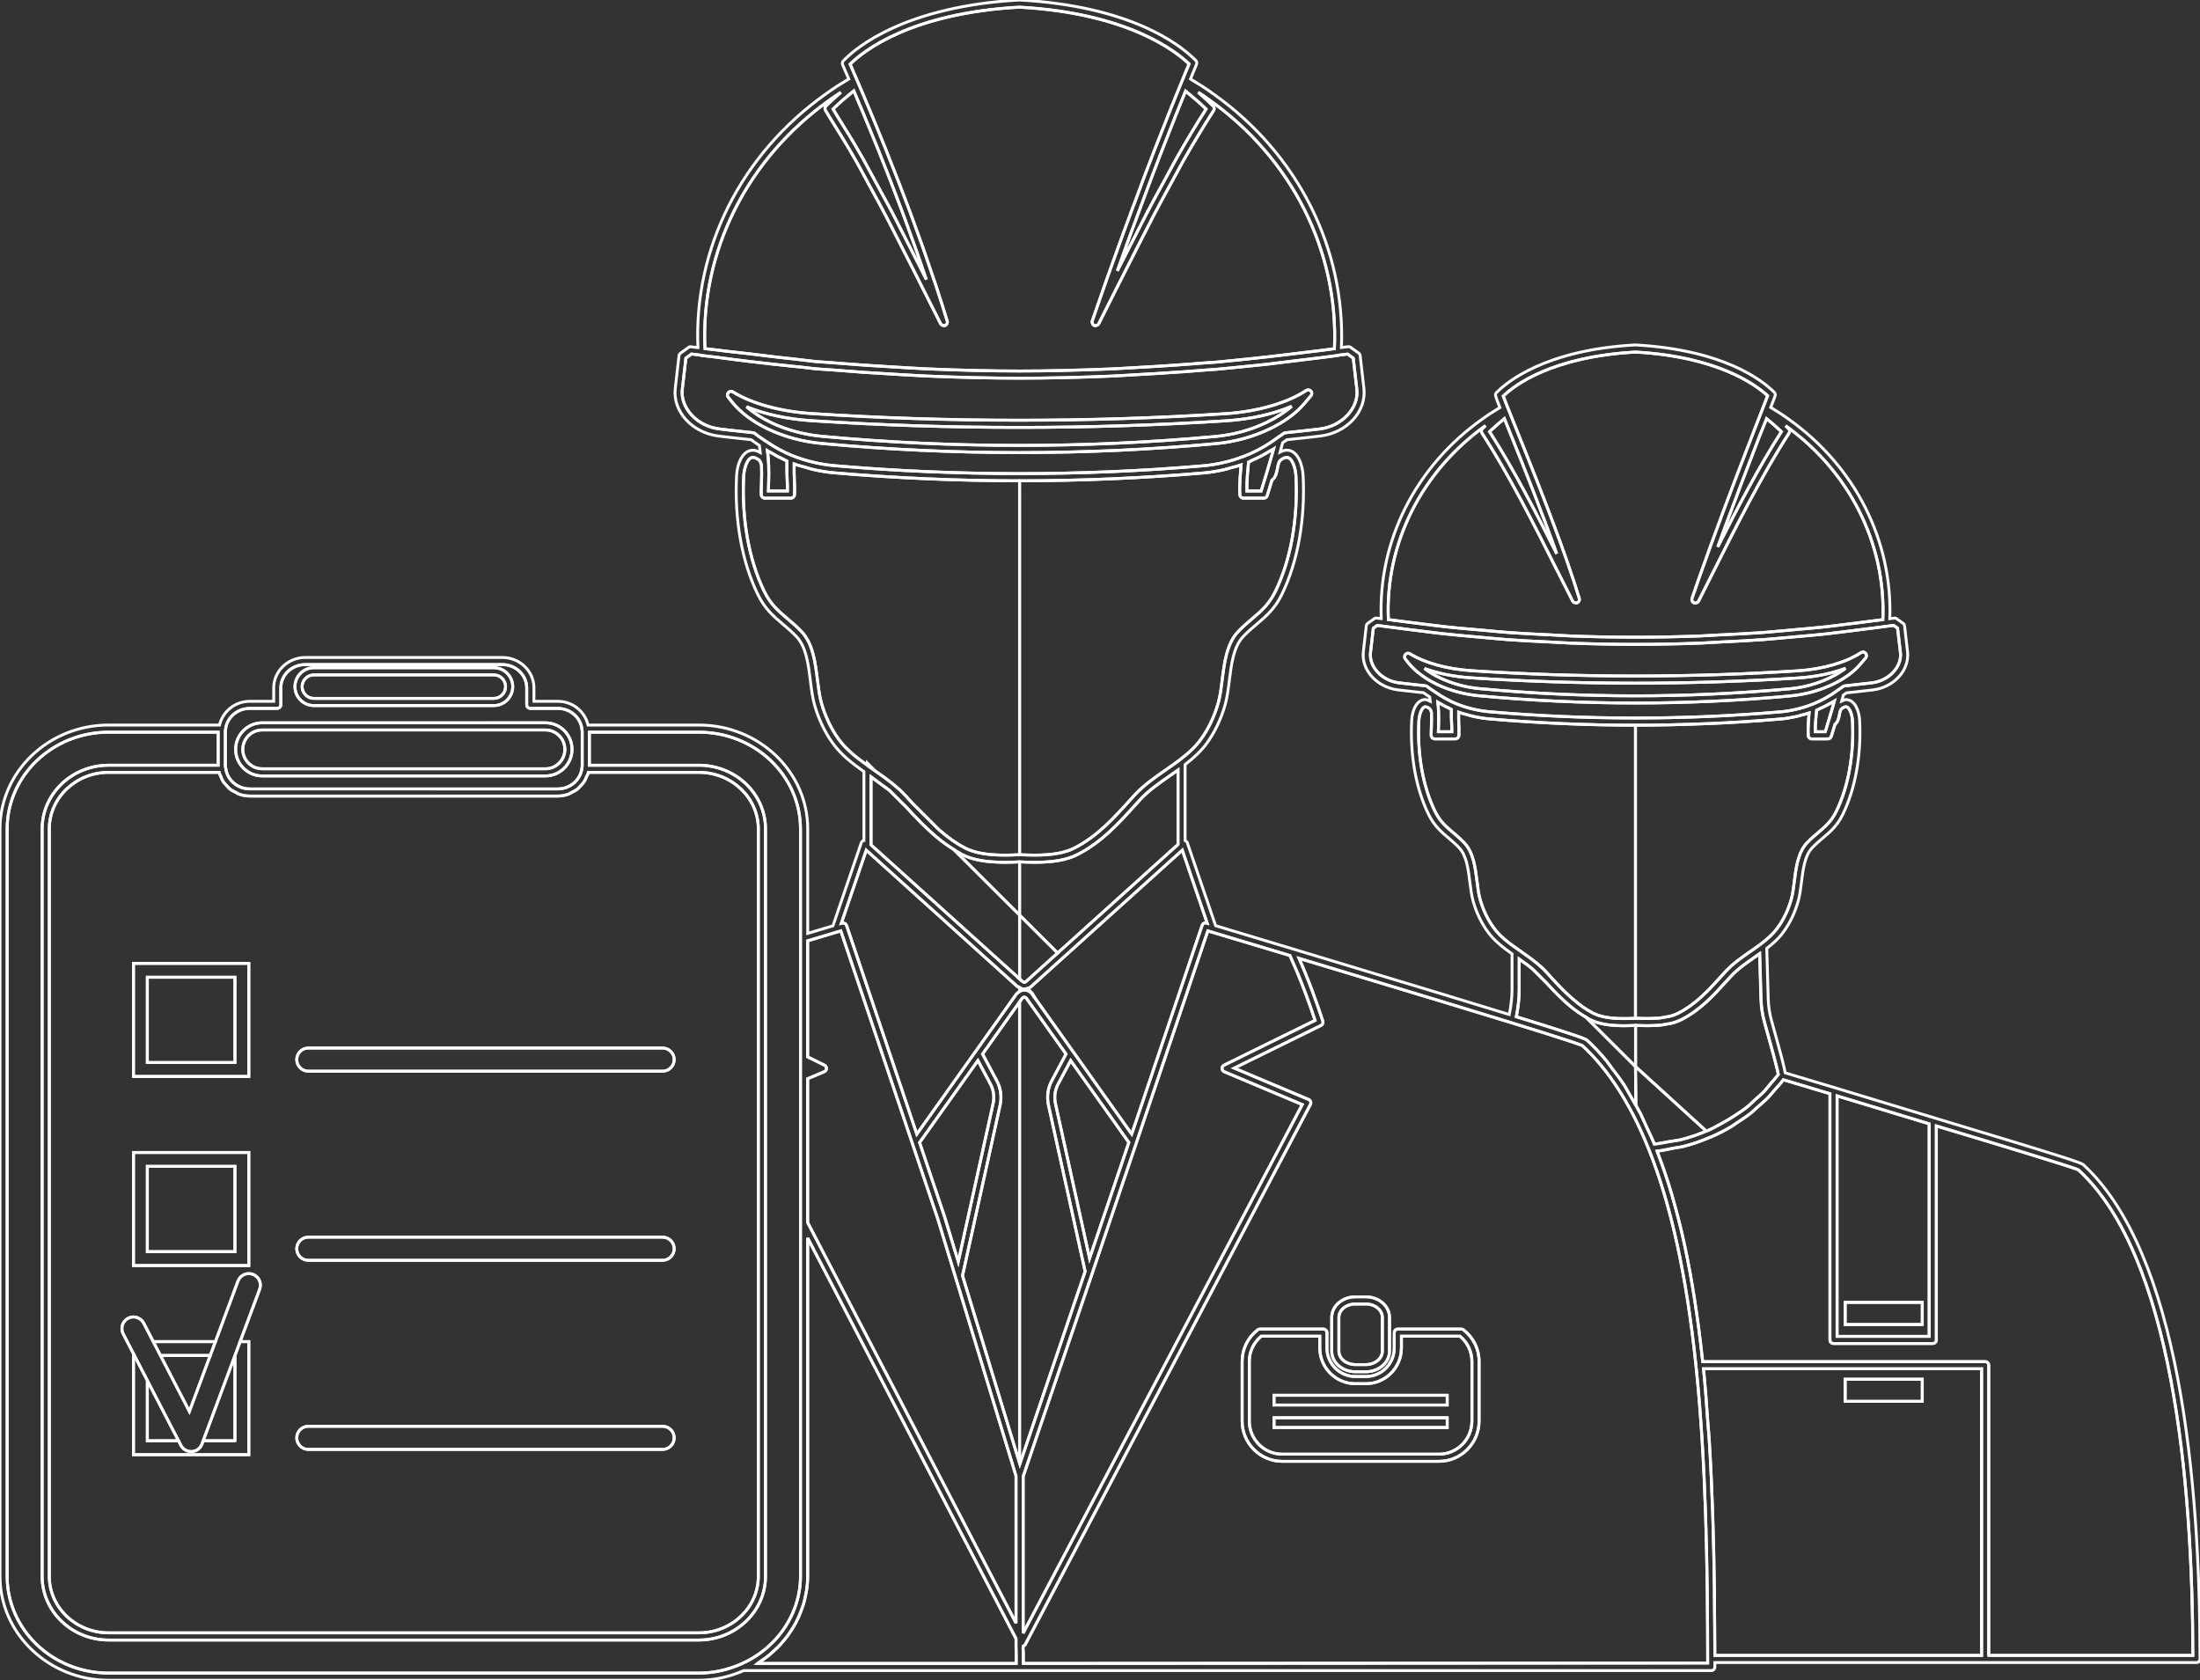 <?xml version="1.0" encoding="utf-8"?>
<!-- Generator: Adobe Illustrator 14.0.0, SVG Export Plug-In . SVG Version: 6.00 Build 43363)  -->
<!DOCTYPE svg PUBLIC "-//W3C//DTD SVG 1.1//EN" "http://www.w3.org/Graphics/SVG/1.1/DTD/svg11.dtd">
<svg version="1.1" id="_x31_" xmlns="http://www.w3.org/2000/svg" xmlns:xlink="http://www.w3.org/1999/xlink" x="0px" y="0px"
	 width="76.793px" height="58.648px" viewBox="0 0 76.793 58.648" enable-background="new 0 0 76.793 58.648" xml:space="preserve">
<rect x="0" y="0" width="76.793" height="58.648" fill="#333333" stroke="none"/>
<g id="_x31_4">
	<g>
		<path fill="none" stroke="#FFFFFF" stroke-width="0.1" d="M57.088,35.792c-0.133,0.006-0.268,0.011-0.403,0.011
			c-0.524,0-0.903-0.07-1.194-0.219c-0.044-0.023-0.087-0.054-0.13-0.079l1.728,1.723V35.792z"/>
		<path fill="none" stroke="#FFFFFF" stroke-width="0.1" d="M62.053,32.379c0.211-0.289,0.37-0.625,0.476-1
			c0.05-0.177,0.076-0.39,0.104-0.616c0.059-0.473,0.126-1.008,0.44-1.341c0.133-0.141,0.264-0.252,0.391-0.359
			c0.248-0.21,0.462-0.391,0.635-0.745c0.423-0.865,0.623-1.988,0.563-3.162c-0.012-0.23-0.108-0.486-0.228-0.486
			c-0.039,0-0.088,0.021-0.144,0.063c-0.051,0.038-0.067,0.125-0.085,0.218c-0.022,0.117-0.048,0.25-0.154,0.334
			c-0.044,0.145-0.088,0.287-0.129,0.418c-0.016,0.052-0.064,0.088-0.119,0.088h-0.561c-0.066,0-0.121-0.051-0.125-0.118
			c-0.008-0.138-0.003-0.295,0.006-0.455c0.003-0.057,0.007-0.107,0.012-0.163c0.004-0.055,0.007-0.112,0.012-0.166
			c-0.087,0.029-0.175,0.048-0.263,0.071c-0.06,0.016-0.12,0.036-0.18,0.049c-0.183,0.041-0.366,0.072-0.55,0.088
			c-0.841,0.072-1.688,0.125-2.536,0.162c-0.03,0.001-0.061,0-0.091,0.002c-0.815,0.033-1.631,0.052-2.44,0.052h0v10.229
			c0.002,0,0.004-0.001,0.006,0c0.044,0.002,0.089,0.003,0.134,0.004l0.116,0.003c0.109,0.004,0.221,0.003,0.331-0.002l0.124-0.005
			c0.034,0,0.069-0.001,0.103-0.004c0.077-0.007,0.15-0.022,0.225-0.036c0.047-0.009,0.067-0.012,0.088-0.015
			c0.02-0.002,0.038-0.004,0.056-0.009c0.12-0.03,0.224-0.068,0.316-0.115c0.619-0.318,1.054-0.797,1.513-1.304l0.126-0.139
			c0.255-0.279,0.567-0.496,0.87-0.706c0.126-0.087,0.252-0.175,0.374-0.267C61.649,32.81,61.878,32.622,62.053,32.379z"/>
		<path fill="none" stroke="#FFFFFF" stroke-width="0.1" d="M54.528,25.257c-0.85-0.037-1.698-0.091-2.542-0.164
			c-0.201-0.018-0.398-0.051-0.594-0.096c-0.063-0.014-0.123-0.035-0.184-0.052c-0.098-0.027-0.197-0.05-0.292-0.083
			c0,0.139-0.002,0.278,0.005,0.417c0.006,0.105,0.012,0.245,0.004,0.393c-0.004,0.066-0.059,0.119-0.125,0.119h-0.718
			c-0.068,0-0.124-0.055-0.125-0.123c-0.001-0.093,0.002-0.182,0.005-0.253l0.002-0.066c0.007-0.175,0.006-0.333,0.001-0.486
			c-0.014-0.052-0.031-0.104-0.065-0.129c-0.056-0.041-0.104-0.063-0.144-0.063c-0.119,0-0.216,0.256-0.228,0.486
			c-0.06,1.174,0.141,2.297,0.563,3.163c0.173,0.353,0.387,0.534,0.635,0.744c0.127,0.107,0.258,0.218,0.391,0.359
			c0.315,0.334,0.382,0.87,0.44,1.343c0.028,0.225,0.055,0.438,0.104,0.614c0.106,0.375,0.266,0.712,0.476,1
			c0.221,0.306,0.524,0.531,0.842,0.753l0.112,0.079c0.189,0.132,0.385,0.27,0.566,0.42l0.001,0.001l0.001,0
			c0.088,0.074,0.203,0.173,0.307,0.287l0.193,0.212c0.28,0.309,0.506,0.534,0.732,0.73c0.26,0.226,0.48,0.381,0.715,0.501
			c0.253,0.13,0.596,0.191,1.079,0.191c0.128,0,0.256-0.004,0.383-0.01c0.007-0.001,0.013-0.001,0.02-0.001V25.313
			C56.238,25.313,55.383,25.294,54.528,25.257z"/>
		<path fill="none" stroke="#FFFFFF" stroke-width="0.1" d="M63.395,24.961c-0.005,0.061-0.011,0.119-0.016,0.18
			c-0.01,0.137-0.016,0.274-0.014,0.398h0.348c0.037-0.119,0.075-0.246,0.113-0.373c0.083-0.271,0.15-0.502,0.204-0.693
			c-0.025,0.016-0.053,0.025-0.078,0.04c-0.142,0.085-0.288,0.158-0.436,0.224c-0.036,0.016-0.069,0.04-0.105,0.054
			C63.405,24.846,63.4,24.904,63.395,24.961z"/>
		<path fill="none" stroke="#FFFFFF" stroke-width="0.1" d="M50.189,24.514c0.014,0.118,0.022,0.229,0.025,0.34
			c0.005,0.159,0.006,0.322-0.001,0.502l-0.003,0.068c-0.001,0.035-0.002,0.074-0.003,0.116h0.471c0-0.099-0.004-0.188-0.008-0.249
			c-0.009-0.177-0.012-0.347-0.009-0.529c-0.035-0.016-0.073-0.04-0.108-0.057c-0.097-0.046-0.196-0.097-0.296-0.156
			C50.234,24.537,50.212,24.528,50.189,24.514z"/>
		<path fill="none" stroke="#FFFFFF" stroke-width="0.1" d="M57.088,37.229l-1.728-1.723c-0.205-0.119-0.406-0.258-0.633-0.456
			c-0.232-0.202-0.465-0.433-0.754-0.75l-0.477-0.477c-0.148-0.123-0.308-0.234-0.466-0.345v1.064c0,0.292-0.032,0.595-0.101,0.947
			c0.882,0.272,1.451,0.453,1.809,0.57c0.024,0.008,0.038,0.013,0.06,0.021c0.09,0.03,0.175,0.058,0.239,0.08
			c0.017,0.006,0.025,0.009,0.04,0.014c0.057,0.02,0.111,0.039,0.147,0.053c0.014,0.005,0.02,0.008,0.031,0.013
			c0.028,0.011,0.058,0.022,0.075,0.03c0.007,0.003,0.008,0.004,0.014,0.007c0.014,0.007,0.028,0.014,0.036,0.019
			c0.01,0.006,0.015,0.011,0.021,0.016c0.234,0.214,0.458,0.453,0.674,0.714c0.065,0.079,0.124,0.173,0.188,0.256
			c0.147,0.191,0.294,0.381,0.433,0.595c0.074,0.116,0.141,0.249,0.213,0.371c0.065,0.11,0.13,0.22,0.193,0.335L57.088,37.229z"/>
		<path fill="none" stroke="#FFFFFF" stroke-width="0.1" d="M59.56,39.48c0.016-0.006,0.032-0.009,0.047-0.016
			c0.004-0.002,0.008-0.004,0.012-0.005c0.15-0.064,0.292-0.146,0.436-0.223c0.16-0.085,0.315-0.175,0.466-0.274
			c0.156-0.102,0.312-0.202,0.458-0.318c0.092-0.073,0.173-0.158,0.26-0.237c0.11-0.099,0.225-0.193,0.329-0.301
			c0.088-0.092,0.165-0.195,0.248-0.293c0.087-0.103,0.178-0.201,0.259-0.309c-0.026-0.144-0.162-0.678-0.478-1.811
			c-0.075-0.268-0.117-0.545-0.125-0.823l-0.046-1.581c-0.063,0.044-0.125,0.088-0.188,0.132c-0.291,0.202-0.592,0.411-0.827,0.669
			l-0.126,0.138c-0.476,0.524-0.924,1.019-1.584,1.358c-0.11,0.056-0.231,0.101-0.371,0.135c-0.027,0.007-0.055,0.011-0.082,0.014
			l-0.046,0.007c-0.109,0.021-0.19,0.037-0.277,0.045c-0.039,0.003-0.079,0.004-0.119,0.005l-0.115,0.005
			c-0.119,0.006-0.238,0.007-0.354,0.002h0h0l-0.111-0.003c-0.041-0.001-0.083-0.002-0.124-0.004c-0.001,0-0.003,0-0.004,0
			c-0.002,0-0.004,0-0.006,0l0,1.437L59.56,39.48z"/>
		<path fill="none" stroke="#FFFFFF" stroke-width="0.1" d="M58.256,39.85c0.146-0.026,0.298-0.039,0.441-0.075
			C58.993,39.7,59.28,39.6,59.56,39.48l-2.472-2.251l0.014,1.354c0.052,0.096,0.108,0.182,0.158,0.281
			c0.073,0.145,0.139,0.307,0.209,0.458c0.094,0.203,0.191,0.396,0.279,0.611C57.921,39.919,58.087,39.879,58.256,39.85z"/>
		<path fill="none" stroke="#FFFFFF" stroke-width="0.1" d="M67.464,46.895H64c-0.069,0-0.125-0.056-0.125-0.125v-8.594
			l-1.506-0.451c-0.046-0.015-0.085-0.026-0.119-0.036c-0.101,0.134-0.214,0.254-0.324,0.379c-0.063,0.072-0.121,0.15-0.188,0.219
			c-0.135,0.14-0.282,0.266-0.429,0.392c-0.062,0.054-0.119,0.114-0.184,0.166c-0.158,0.125-0.327,0.235-0.496,0.345
			c-0.062,0.041-0.119,0.088-0.183,0.126c-0.236,0.141-0.481,0.267-0.734,0.375c-0.001,0.001-0.003,0.001-0.005,0.002
			c-0.014,0.006-0.03,0.009-0.044,0.015c-0.29,0.125-0.587,0.228-0.894,0.306c-0.118,0.03-0.24,0.042-0.36,0.064
			c-0.188,0.037-0.373,0.082-0.565,0.102c0.01,0.026,0.018,0.057,0.028,0.083c0.172,0.45,0.333,0.922,0.481,1.425
			c0.01,0.034,0.019,0.071,0.029,0.105c0.15,0.519,0.289,1.064,0.415,1.643c0.003,0.015,0.006,0.031,0.009,0.045
			c0.255,1.185,0.459,2.5,0.617,3.955c0.003,0.032,0.009,0.06,0.012,0.092h9.858c0.069,0,0.125,0.056,0.125,0.125v10.129h7.124
			c-0.01-6.095-0.715-13.931-3.992-16.945c-0.178-0.097-3.408-1.068-4.962-1.535v7.469C67.589,46.839,67.534,46.895,67.464,46.895z"
			/>
		<path fill="none" stroke="#FFFFFF" stroke-width="0.1" d="M59.842,55.432c0.002,0.155,0.001,0.299,0.003,0.453
			c0.006,0.643,0.012,1.285,0.013,1.896h9.312V47.776h-9.707c0.063,0.616,0.107,1.248,0.151,1.878
			c0.015,0.204,0.037,0.403,0.049,0.608C59.771,51.999,59.821,53.754,59.842,55.432z M64.407,48.141h2.692v0.772h-2.692V48.141z"/>
		<path fill="none" stroke="#FFFFFF" stroke-width="0.1" d="M67.339,39.226l-3.215-0.975v8.394h3.215V39.226z M67.099,46.231h-2.692
			v-0.772h2.692V46.231z"/>
		<rect x="64.407" y="48.141" fill="none" stroke="#FFFFFF" stroke-width="0.1" width="2.692" height="0.772"/>
		<rect x="64.407" y="45.459" fill="none" stroke="#FFFFFF" stroke-width="0.1" width="2.692" height="0.772"/>
		<path fill="none" stroke="#FFFFFF" stroke-width="0.1" d="M64.517,22.032l-0.1,0.012l-0.173,0.022
			c-0.04,0.005-0.08,0.009-0.12,0.014c-0.017,0.002-0.034,0.004-0.051,0.006c-0.099,0.013-0.197,0.025-0.296,0.037
			c-0.363,0.04-0.727,0.071-1.09,0.102l-0.576,0.052c-0.188,0.018-0.378,0.036-0.566,0.049c-0.464,0.034-0.929,0.056-1.394,0.079
			l-0.099,0.005c-0.097,0.005-0.194,0.011-0.292,0.017c-0.148,0.009-0.298,0.018-0.445,0.023c-0.748,0.027-1.497,0.042-2.227,0.042
			s-1.479-0.014-2.228-0.042c-0.143-0.005-0.286-0.014-0.43-0.022c-0.101-0.006-0.201-0.012-0.302-0.017l-0.179-0.009
			c-0.439-0.021-0.878-0.042-1.317-0.075c-0.189-0.014-0.379-0.032-0.568-0.049l-0.57-0.051c-0.362-0.032-0.724-0.063-1.085-0.103
			c-0.003,0-0.005,0-0.008,0c-0.151-0.017-0.303-0.036-0.454-0.055l-0.712-0.089c-0.304-0.038-0.606-0.075-0.911-0.118
			c-0.049-0.007-0.099-0.013-0.147-0.019c-0.034-0.004-0.068-0.008-0.103-0.013l-0.137,0.098l-0.098,0.847
			c-0.057,0.498,0.396,0.983,0.989,1.059c0.197,0.025,0.394,0.046,0.591,0.067l0.339,0.037c0.024,0.002,0.048,0.012,0.066,0.028
			c0.061,0.051,0.128,0.095,0.195,0.139l0.075,0.05l0,0h0c0.13,0.089,0.255,0.168,0.377,0.235c0.123,0.068,0.243,0.125,0.362,0.174
			c0.373,0.151,0.768,0.245,1.172,0.28c3.354,0.289,6.771,0.29,10.127,0.003c0.373-0.032,0.748-0.12,1.114-0.26
			c0.319-0.123,0.627-0.292,0.915-0.506c0.023-0.018,0.048-0.034,0.073-0.05c0.03-0.02,0.061-0.04,0.088-0.063
			c0.019-0.016,0.042-0.025,0.066-0.028l0.351-0.039c0.202-0.021,0.404-0.043,0.606-0.068c0.593-0.076,1.046-0.561,0.989-1.059
			l-0.1-0.849l-0.135-0.097c-0.037,0.005-0.073,0.009-0.11,0.014l-0.135,0.017c-0.307,0.043-0.614,0.081-0.922,0.119L64.517,22.032
			L64.517,22.032z M65.121,22.801c0.041,0.047,0.042,0.117,0.001,0.165L64.922,23.2c-0.228,0.263-0.547,0.494-0.951,0.687
			c-0.453,0.217-0.964,0.356-1.477,0.404c-1.789,0.165-3.608,0.248-5.406,0.248c-1.813,0-3.648-0.085-5.453-0.252
			c-0.521-0.048-1.031-0.186-1.477-0.399c-0.419-0.201-0.764-0.46-0.997-0.749l-0.106-0.133c-0.02-0.024-0.029-0.053-0.028-0.082
			s0.011-0.057,0.031-0.08c0.04-0.046,0.106-0.057,0.159-0.024c0.521,0.322,1.306,0.537,2.156,0.592
			c3.76,0.244,7.608,0.246,11.38,0.003c0.866-0.055,1.69-0.292,2.204-0.634C65.01,22.744,65.079,22.753,65.121,22.801z"/>
		<path fill="none" stroke="#FFFFFF" stroke-width="0.1" d="M51.358,23.66c-0.592-0.038-1.156-0.151-1.631-0.324
			c0.157,0.12,0.339,0.229,0.539,0.326c0.42,0.201,0.9,0.331,1.393,0.376c3.58,0.333,7.236,0.333,10.813,0.004
			c0.484-0.044,0.966-0.176,1.393-0.38c0.209-0.1,0.396-0.213,0.556-0.335c-0.479,0.181-1.049,0.299-1.65,0.337
			C58.99,23.907,55.129,23.905,51.358,23.66z"/>
		<path fill="none" stroke="#FFFFFF" stroke-width="0.1" d="M54.339,19.327c-0.513-1.438-1.118-2.951-1.555-4.037
			c-0.041-0.102-0.089-0.221-0.126-0.313l-0.146-0.365c-0.158,0.129-0.34,0.285-0.518,0.455
			C52.833,16.367,53.625,17.911,54.339,19.327z"/>
		<path fill="none" stroke="#FFFFFF" stroke-width="0.1" d="M60.284,18.208c-0.112,0.302-0.219,0.595-0.323,0.88
			c0.685-1.356,1.435-2.793,2.221-4.022c-0.176-0.168-0.357-0.322-0.517-0.453c-0.071,0.176-0.157,0.388-0.251,0.623
			C60.996,16.316,60.621,17.302,60.284,18.208z"/>
		<path fill="none" stroke="#FFFFFF" stroke-width="0.1" d="M48.462,21.626c0.268,0.036,0.535,0.07,0.804,0.104l0.434,0.054h0.001
			l0.221,0.028l0.07,0.009c0.067,0.009,0.134,0.016,0.201,0.024c0.022,0.003,0.044,0.005,0.066,0.008
			c0.056,0.007,0.113,0.014,0.169,0.021c0.362,0.04,0.726,0.071,1.088,0.102l0.572,0.052c0.188,0.018,0.376,0.036,0.563,0.049
			c0.438,0.032,0.875,0.053,1.313,0.075l0.178,0.008c0.102,0.005,0.204,0.011,0.306,0.018c0.142,0.008,0.282,0.017,0.424,0.022
			c1.49,0.055,2.944,0.055,4.435,0c0.146-0.005,0.293-0.014,0.439-0.023c0.099-0.006,0.197-0.012,0.296-0.017l0.099-0.004
			c0.463-0.022,0.925-0.044,1.388-0.078c0.187-0.014,0.373-0.032,0.56-0.049l0.579-0.052c0.361-0.031,0.722-0.063,1.083-0.102
			c0,0,0.001,0,0.001,0c0.148-0.016,0.297-0.035,0.445-0.054l0.294-0.037h0l0.417-0.052c0.271-0.034,0.543-0.068,0.815-0.105
			c0.107-2.642-1.159-5.165-3.396-6.767c0.035,0.033,0.07,0.067,0.104,0.101c0.042,0.042,0.049,0.107,0.017,0.157
			c-0.962,1.489-1.875,3.31-2.681,4.917c-0.162,0.324-0.321,0.641-0.477,0.948c-0.02,0.039-0.058,0.055-0.098,0.06
			c-0.005,0.001-0.008,0.008-0.013,0.008c-0.017,0-0.033-0.003-0.049-0.01c-0.061-0.025-0.091-0.093-0.069-0.156
			c0.058-0.17,0.115-0.333,0.172-0.495l0.046-0.134c0.012-0.034,0.023-0.068,0.036-0.102c0.501-1.422,1.112-3.061,1.868-5.009
			l0.322-0.829c0.086-0.22,0.159-0.407,0.195-0.503c-0.408-0.379-1.737-1.365-4.614-1.525c-2.921,0.163-4.223,1.159-4.614,1.536
			c0.041,0.116,0.144,0.373,0.187,0.48l0.232,0.579c0.472,1.169,1.221,3.028,1.804,4.696c0.083,0.238,0.163,0.473,0.238,0.701
			l0.056,0.174c0.015,0.045,0.028,0.09,0.042,0.135c0.032,0.1,0.066,0.203,0.095,0.299c0.019,0.062-0.014,0.128-0.073,0.152
			c-0.016,0.006-0.031,0.009-0.047,0.009c-0.006,0-0.008-0.008-0.014-0.008c-0.041-0.005-0.079-0.021-0.098-0.06
			c-0.184-0.358-0.371-0.731-0.563-1.113c-0.78-1.553-1.665-3.313-2.602-4.751c-0.032-0.05-0.025-0.115,0.017-0.157
			c0.035-0.035,0.071-0.069,0.106-0.104C49.611,16.461,48.346,18.985,48.462,21.626z"/>
		<path fill="none" stroke="#FFFFFF" stroke-width="0.1" d="M35.589,30.083c-0.167,0.009-0.339,0.015-0.512,0.015
			c-0.661,0-1.138-0.087-1.501-0.274c-0.095-0.049-0.188-0.112-0.282-0.171l2.294,2.288V30.083z"/>
		<path fill="none" stroke="#FFFFFF" stroke-width="0.1" d="M30.28,26.714c0.024,0.018,0.047,0.037,0.072,0.055l0.142,0.099
			c0.012,0.008,0.023,0.018,0.035,0.026l-0.249-0.248V26.714z"/>
		<path fill="none" stroke="#FFFFFF" stroke-width="0.1" d="M41.919,25.804c0.268-0.369,0.473-0.8,0.608-1.281
			c0.063-0.227,0.098-0.499,0.134-0.787c0.074-0.594,0.158-1.268,0.55-1.683c0.168-0.178,0.333-0.318,0.493-0.454
			c0.317-0.269,0.591-0.5,0.813-0.955c0.54-1.103,0.795-2.534,0.719-4.03c-0.014-0.262-0.125-0.649-0.323-0.649
			c-0.057,0-0.125,0.029-0.202,0.086c-0.075,0.055-0.098,0.173-0.121,0.298c-0.027,0.146-0.059,0.311-0.191,0.41l-0.166,0.54
			c-0.016,0.053-0.064,0.088-0.119,0.088h-0.711c-0.066,0-0.121-0.051-0.125-0.118c-0.011-0.18-0.005-0.381,0.007-0.585
			c0.004-0.071,0.01-0.134,0.016-0.204c0.007-0.085,0.011-0.172,0.02-0.252c-0.12,0.042-0.242,0.068-0.362,0.101
			c-0.079,0.021-0.157,0.048-0.236,0.066c-0.234,0.053-0.469,0.092-0.704,0.112c-2.128,0.182-4.29,0.274-6.429,0.274l0,0v13.051
			c0.187,0.008,0.358,0.014,0.529,0.014c0.618,0,1.059-0.079,1.385-0.247c0.796-0.409,1.351-1.021,1.938-1.668l0.153-0.169
			c0.32-0.351,0.715-0.625,1.096-0.89c0.162-0.112,0.323-0.224,0.479-0.341C41.51,26.273,41.742,26.049,41.919,25.804z"/>
		<path fill="none" stroke="#FFFFFF" stroke-width="0.1" d="M29.116,16.503c-0.257-0.022-0.51-0.065-0.759-0.123
			c-0.079-0.018-0.154-0.046-0.232-0.068c-0.135-0.038-0.272-0.07-0.404-0.118c-0.001,0.197-0.002,0.391,0.007,0.579
			c0.005,0.102,0.015,0.291,0.005,0.495c-0.003,0.067-0.058,0.119-0.125,0.119h-0.911c-0.068,0-0.124-0.055-0.125-0.123
			c-0.002-0.133,0.002-0.258,0.006-0.353l0.002-0.053c0.008-0.207,0.008-0.408,0.001-0.618c-0.02-0.08-0.044-0.151-0.097-0.19
			c-0.076-0.056-0.146-0.086-0.202-0.086c-0.197,0-0.309,0.388-0.322,0.649c-0.077,1.495,0.178,2.927,0.718,4.03
			c0.222,0.455,0.496,0.687,0.813,0.955c0.16,0.136,0.326,0.276,0.494,0.454c0.392,0.416,0.476,1.089,0.55,1.684
			c0.036,0.288,0.07,0.56,0.133,0.787c0.136,0.48,0.341,0.912,0.608,1.28c0.267,0.367,0.626,0.642,1.003,0.91v-0.068l0.249,0.248
			c0.225,0.157,0.455,0.318,0.668,0.495l0.009,0.007l0,0c0.002,0.001,0.004,0.002,0.005,0.004c0,0,0,0,0.001,0
			c0.112,0.093,0.257,0.219,0.388,0.363l0.245,0.268l0.932,0.93l0,0c0.333,0.289,0.614,0.487,0.913,0.64
			c0.327,0.168,0.768,0.247,1.387,0.247c0.17,0,0.339-0.006,0.506-0.014c0.002,0,0.003,0,0.006,0V16.782
			C33.438,16.782,31.26,16.688,29.116,16.503z"/>
		<path fill="none" stroke="#FFFFFF" stroke-width="0.1" d="M43.565,16.317c-0.009,0.094-0.018,0.184-0.025,0.284
			c-0.013,0.182-0.021,0.368-0.017,0.536h0.498l0.153-0.498c0.116-0.386,0.211-0.708,0.281-0.964
			c-0.036,0.023-0.076,0.036-0.113,0.059c-0.215,0.132-0.435,0.248-0.662,0.345c-0.034,0.015-0.065,0.038-0.099,0.052
			C43.576,16.188,43.571,16.254,43.565,16.317z"/>
		<path fill="none" stroke="#FFFFFF" stroke-width="0.1" d="M26.79,15.735c0.022,0.173,0.036,0.337,0.042,0.498
			c0.007,0.215,0.006,0.422-0.001,0.634l0,0v0l-0.002,0.054c-0.002,0.061-0.006,0.134-0.007,0.215h0.666
			c0.002-0.146-0.005-0.274-0.009-0.352c-0.012-0.226-0.015-0.448-0.011-0.691c-0.031-0.013-0.063-0.036-0.094-0.05
			c-0.16-0.073-0.323-0.159-0.489-0.259C26.851,15.766,26.821,15.755,26.79,15.735z"/>
		<path fill="none" stroke="#FFFFFF" stroke-width="0.1" d="M33.295,29.652c-0.218-0.136-0.437-0.291-0.681-0.503
			c-0.295-0.256-0.587-0.548-0.949-0.946h0L31.05,27.59l-0.646-0.474v2.373l5.185,4.676V31.94L33.295,29.652z"/>
		<path fill="none" stroke="#FFFFFF" stroke-width="0.1" d="M35.589,34.166l0.084,0.076c0.072,0.065,0.109,0.047,0.142,0.018
			l1.103-0.995l-1.328-1.324V34.166z"/>
		<path fill="none" stroke="#FFFFFF" stroke-width="0.1" d="M40.833,27.078c-0.371,0.257-0.754,0.523-1.054,0.853L39.626,28.1
			c-0.603,0.666-1.172,1.294-2.009,1.724c-0.362,0.187-0.839,0.274-1.499,0.274c-0.177,0-0.354-0.006-0.526-0.015
			c-0.001,0-0.002,0-0.002,0l0,1.857l1.328,1.324l4.201-3.79v-2.597C41.024,26.945,40.928,27.012,40.833,27.078z"/>
		<path fill="none" stroke="#FFFFFF" stroke-width="0.1" d="M34.667,38.517c0.05-0.229,0.018-0.468-0.093-0.675l-0.438-0.824
			L32.1,39.879l0.872,2.59l0.478,1.568L34.667,38.517z"/>
		<path fill="none" stroke="#FFFFFF" stroke-width="0.1" d="M38.454,38.539l-1.082-1.521l-0.439,0.824
			c-0.109,0.206-0.143,0.446-0.092,0.675l1.191,5.405l1.094-3.225l0.277-0.822L38.454,38.539z"/>
		<path fill="none" stroke="#FFFFFF" stroke-width="0.1" d="M36.712,37.724l0.498-0.935l-1.38-1.942
			c-0.025-0.036-0.047-0.038-0.068-0.039h-0.029c-0.018,0.009-0.036,0.021-0.047,0.035c-0.004,0.005-0.01,0.011-0.017,0.016
			l-0.079,0.111v1.073v15.023l0.009,0.032l2.278-6.718l-1.28-5.81C36.534,38.283,36.575,37.982,36.712,37.724z"/>
		<path fill="none" stroke="#FFFFFF" stroke-width="0.1" d="M35.732,34.809h0.029C35.75,34.808,35.741,34.804,35.732,34.809z"/>
		<path fill="none" stroke="#FFFFFF" stroke-width="0.1" d="M35.589,34.971l-1.292,1.818l0.497,0.935
			c0.138,0.259,0.18,0.56,0.116,0.846l-1.313,5.956l1.991,6.541V36.044V34.971z"/>
		<path fill="none" stroke="#FFFFFF" stroke-width="0.1" d="M28.192,43.212v11.81c0,0.165-0.014,0.328-0.038,0.489
			c-0.008,0.053-0.022,0.105-0.032,0.158c-0.021,0.106-0.043,0.212-0.074,0.316c-0.018,0.061-0.041,0.119-0.062,0.178
			c-0.033,0.094-0.068,0.186-0.109,0.276c-0.027,0.06-0.057,0.118-0.087,0.177c-0.045,0.086-0.093,0.17-0.145,0.253
			c-0.035,0.056-0.071,0.111-0.11,0.165c-0.057,0.081-0.119,0.159-0.183,0.235c-0.042,0.049-0.083,0.099-0.126,0.147
			c-0.072,0.077-0.15,0.149-0.229,0.221c-0.044,0.04-0.085,0.081-0.131,0.119c-0.099,0.082-0.205,0.156-0.313,0.228
			c-0.032,0.021-0.062,0.046-0.095,0.067c-0.005,0.003-0.009,0.006-0.013,0.009h9.026c0-0.031,0-0.064,0-0.092c0-0.034,0-0.07,0-0.1
			c0-0.025,0-0.046,0-0.067c0-0.033,0-0.065-0.001-0.092c-0.001-0.093-0.002-0.149-0.003-0.168
			c-0.001-0.008-0.002-0.016-0.002-0.024v-0.321l-6.126-11.781L28.192,43.212z"/>
		<path fill="none" stroke="#FFFFFF" stroke-width="0.1" d="M45.803,34.579c0.166,0.445,0.294,0.824,0.372,1.063
			c0.019,0.059-0.008,0.124-0.064,0.151l-3.028,1.489l2.597,1.095c0.032,0.014,0.057,0.04,0.069,0.073
			c0.012,0.033,0.009,0.069-0.008,0.101L35.79,57.396c-0.016,0.03-0.043,0.052-0.075,0.062l-0.005,0.06
			c0.005,0.042,0.008,0.106,0.01,0.186c0,0.008,0,0.016,0,0.024c0.001,0.082,0.002,0.188,0.002,0.317c0,0.006,0,0.009,0,0.016
			l23.887-0.014l-0.001-0.141c-0.003-3.161-0.054-6.85-0.408-10.241c-0.327-3.125-0.866-5.595-1.648-7.551
			c-0.624-1.562-1.404-2.778-2.318-3.617c-0.054-0.03-0.541-0.202-2.484-0.801c-1.477-0.456-3.401-1.037-5.221-1.585
			c-0.759-0.229-1.499-0.453-2.182-0.659c0.035,0.08,0.071,0.169,0.107,0.253c0.03,0.071,0.06,0.139,0.09,0.213
			C45.629,34.128,45.716,34.346,45.803,34.579z M46.485,45.982c0-0.396,0.37-0.717,0.825-0.717h0.366
			c0.455,0,0.826,0.322,0.826,0.717v1.181c0,0.396-0.371,0.717-0.826,0.717H47.31c-0.455,0-0.825-0.322-0.825-0.717V45.982z
			 M46.318,46.515v0.536c0,0.549,0.445,0.996,0.992,0.996h0.366c0.547,0,0.992-0.447,0.992-0.996v-0.536
			c0-0.069,0.056-0.125,0.125-0.125h2.214c0.027,0,0.055,0.009,0.077,0.026c0.346,0.269,0.544,0.671,0.544,1.102v2.084
			c0,0.774-0.628,1.405-1.4,1.405h-5.47c-0.772,0-1.4-0.63-1.4-1.405v-2.084c0-0.431,0.198-0.833,0.544-1.102
			c0.022-0.017,0.05-0.026,0.077-0.026h2.214C46.262,46.39,46.318,46.446,46.318,46.515z"/>
		<rect x="44.471" y="49.486" fill="none" stroke="#FFFFFF" stroke-width="0.1" width="6.045" height="0.339"/>
		<rect x="44.471" y="48.701" fill="none" stroke="#FFFFFF" stroke-width="0.1" width="6.045" height="0.34"/>
		<path fill="none" stroke="#FFFFFF" stroke-width="0.1" d="M36.115,34.809h-0.007l1.351,1.899l2.044,2.876l0.249-0.732l2.21-6.554
			c0.021-0.063,0.09-0.102,0.154-0.08l0.023,0.007l-0.869-2.549l-5.287,4.769c-0.049,0.044-0.114,0.058-0.179,0.069
			C35.933,34.53,36.043,34.679,36.115,34.809z"/>
		<path fill="none" stroke="#FFFFFF" stroke-width="0.1" d="M35.741,34.527c-0.056-0.002-0.104-0.03-0.151-0.058v0.139
			c0.01-0.006,0.017-0.015,0.028-0.02c0.014-0.014,0.028-0.028,0.045-0.04C35.69,34.531,35.715,34.533,35.741,34.527z"/>
		<path fill="none" stroke="#FFFFFF" stroke-width="0.1" d="M35.513,34.665c0.018-0.023,0.047-0.04,0.076-0.057v-0.139
			c-0.021-0.012-0.047-0.009-0.065-0.025l-5.286-4.769l-0.87,2.55l0.027-0.008c0.012-0.004,0.024-0.005,0.036-0.005
			c0.006,0,0.007,0.009,0.013,0.009c0.046,0.006,0.089,0.029,0.105,0.076l2.453,7.289l3.472-4.884
			C35.483,34.69,35.5,34.673,35.513,34.665z"/>
		<path fill="none" stroke="#FFFFFF" stroke-width="0.1" d="M35.804,34.513c-0.018,0.003-0.032,0.02-0.05,0.02
			c-0.005,0-0.008-0.005-0.013-0.005c-0.026,0.006-0.051,0.003-0.078,0.021c-0.018,0.012-0.031,0.026-0.045,0.04
			c0.042-0.018,0.09-0.029,0.14-0.029c0.111,0,0.212,0.052,0.275,0.143l0.075,0.106h0.007C36.043,34.679,35.933,34.53,35.804,34.513
			z"/>
		<path fill="none" stroke="#FFFFFF" stroke-width="0.1" d="M35.464,56.653v-5.135l-1.386-4.555l-1.344-4.416l-0.892-2.647
			l-2.493-7.408l-1.158,0.347v4.051l0.587,0.289c0.044,0.022,0.071,0.067,0.07,0.116c-0.001,0.049-0.031,0.093-0.076,0.112
			l-0.581,0.245v5.018l2.353,4.523L35.464,56.653z"/>
		<path fill="none" stroke="#FFFFFF" stroke-width="0.1" d="M42.825,32.692l-0.523-0.158H42.3l-0.141-0.042l-2.497,7.405
			l-0.06,0.175l0,0l-1.476,4.367l-2.413,7.097v5.466l9.742-18.448l-2.724-1.148c-0.045-0.019-0.074-0.063-0.076-0.112
			c-0.001-0.049,0.026-0.094,0.07-0.116l3.177-1.563c-0.078-0.236-0.192-0.569-0.335-0.95c-0.095-0.253-0.189-0.494-0.283-0.72
			c-0.015-0.036-0.029-0.066-0.044-0.102c-0.072-0.172-0.144-0.337-0.214-0.491C44.147,33.088,43.382,32.859,42.825,32.692z"/>
		<path fill="none" stroke="#FFFFFF" stroke-width="0.1" d="M45.015,12.617l-0.326,0.04c-0.14,0.018-0.28,0.036-0.42,0.052
			c-0.023,0.005-0.045,0.006-0.06,0.007c-0.114,0.013-0.234,0.024-0.355,0.036L43.373,12.8c-0.295,0.031-0.589,0.062-0.884,0.087
			c-0.061,0.005-0.121,0.009-0.183,0.013c-0.054,0.003-0.108,0.006-0.162,0.011c-0.006,0-0.013,0.001-0.019,0.001
			c-0.273,0.023-0.547,0.044-0.82,0.064c-0.005,0-0.01,0-0.016,0.001c-0.048,0.003-0.095,0.005-0.143,0.009
			c-0.491,0.035-0.991,0.066-1.517,0.094l-0.302,0.018c-0.168,0.01-0.336,0.021-0.504,0.028c-1.167,0.05-2.225,0.074-3.235,0.074
			c-1.001,0-2.069-0.025-3.265-0.076c-0.237-0.01-0.475-0.024-0.712-0.039l-0.319-0.019c-0.816-0.045-1.56-0.097-2.273-0.157
			c-0.085-0.007-0.171-0.012-0.257-0.017c-0.101-0.006-0.202-0.012-0.303-0.021c-0.095-0.009-0.19-0.021-0.285-0.033
			c-0.084-0.011-0.168-0.021-0.253-0.03h0l-0.187-0.018c-0.519-0.052-1.037-0.11-1.557-0.172c-0.4-0.048-0.801-0.1-1.202-0.154
			c-0.08-0.011-0.159-0.02-0.238-0.028c-0.09-0.009-0.18-0.019-0.269-0.032c-0.013-0.001-0.025-0.005-0.036-0.011
			c-0.048-0.006-0.096-0.012-0.145-0.018c-0.05-0.006-0.101-0.012-0.151-0.019L23.941,12.5l-0.125,1.09
			c-0.074,0.65,0.515,1.283,1.285,1.381c0.252,0.032,0.504,0.059,0.757,0.086l0.424,0.046c0.024,0.002,0.047,0.012,0.066,0.028
			c0.077,0.064,0.162,0.12,0.246,0.176l0.1,0.067c0.333,0.229,0.642,0.4,0.945,0.522c0.478,0.193,0.981,0.313,1.498,0.358
			c4.262,0.367,8.606,0.368,12.859,0.004c0.476-0.041,0.954-0.152,1.424-0.333c0.408-0.156,0.801-0.374,1.169-0.647
			c0.03-0.022,0.062-0.043,0.093-0.064c0.039-0.025,0.078-0.051,0.113-0.08c0.019-0.016,0.042-0.026,0.066-0.028
			c0.147-0.017,0.296-0.033,0.444-0.048c0.257-0.027,0.514-0.055,0.771-0.087c0.771-0.099,1.359-0.731,1.285-1.381l-0.125-1.09
			l-0.196-0.142c-0.052,0.007-0.104,0.013-0.155,0.019c-0.045,0.006-0.091,0.011-0.136,0.017c-0.011,0.005-0.022,0.009-0.034,0.01
			c-0.346,0.049-0.691,0.09-1.037,0.131L45.015,12.617z M45.759,13.649c0.041,0.046,0.042,0.117,0.001,0.164l-0.11,0.13
			c-0.018,0.02-0.035,0.041-0.052,0.061c-0.03,0.035-0.06,0.071-0.09,0.106c-0.286,0.33-0.688,0.621-1.197,0.864
			c-0.572,0.274-1.216,0.45-1.862,0.509c-2.265,0.208-4.571,0.314-6.858,0.314c-2.306,0-4.633-0.107-6.918-0.32
			c-0.657-0.061-1.302-0.235-1.864-0.504c-0.525-0.251-0.959-0.577-1.253-0.941l-0.135-0.17c-0.039-0.047-0.037-0.115,0.003-0.161
			c0.04-0.046,0.107-0.057,0.16-0.024c0.664,0.411,1.667,0.687,2.752,0.756c4.765,0.309,9.662,0.311,14.448,0.004
			c1.105-0.07,2.157-0.374,2.814-0.811C45.648,13.593,45.717,13.602,45.759,13.649z"/>
		<path fill="none" stroke="#FFFFFF" stroke-width="0.1" d="M24.608,12.17c0.052,0.006,0.104,0.013,0.157,0.018
			c0.082,0.009,0.164,0.018,0.245,0.028c0.242,0.033,0.484,0.06,0.726,0.086c0.157,0.017,0.314,0.035,0.472,0.054l0.387,0.047
			c0.389,0.047,0.778,0.095,1.167,0.134l0.186,0.022c0.086,0.009,0.173,0.02,0.26,0.031c0.092,0.012,0.184,0.023,0.276,0.032
			c0.098,0.009,0.197,0.015,0.295,0.021c0.088,0.005,0.176,0.011,0.263,0.018l0,0h0c0.711,0.06,1.453,0.111,2.266,0.156l0.32,0.019
			c0.235,0.014,0.471,0.029,0.706,0.039c1.193,0.051,2.258,0.076,3.255,0.076c0.49,0,1-0.006,1.534-0.019
			c0.019,0,0.041-0.001,0.06-0.002c0.518-0.012,1.057-0.029,1.631-0.053c0.166-0.007,0.333-0.017,0.499-0.027l0.304-0.018
			c0.031-0.002,0.058-0.004,0.089-0.005c0.467-0.025,0.935-0.054,1.402-0.087c0.342-0.024,0.682-0.048,1.015-0.077
			c0.057-0.005,0.113-0.008,0.169-0.011c0.059-0.003,0.117-0.007,0.176-0.012c0.293-0.026,0.586-0.057,0.879-0.087l0.243-0.025
			c0.437-0.045,0.874-0.096,1.312-0.148l0.085-0.01l0.663-0.081c0.31-0.037,0.619-0.074,0.93-0.117
			c0.148-3.4-1.485-6.645-4.374-8.689c-0.121-0.089-0.246-0.174-0.38-0.26c0.02,0.017,0.033,0.031,0.052,0.048
			c0.172,0.149,0.331,0.292,0.468,0.429c0.042,0.042,0.049,0.106,0.018,0.156L42.305,3.95v0C42.17,4.16,42.036,4.379,41.901,4.6
			C41.7,4.93,41.499,5.269,41.299,5.62c-0.078,0.139-0.155,0.282-0.231,0.425l-0.144,0.263V6.31L40.79,6.556l-0.015,0.028
			c-0.167,0.304-0.334,0.609-0.495,0.918c-0.127,0.242-0.249,0.482-0.371,0.723L39.8,8.438v0l-0.009,0.017l-0.193,0.38l-0.62,1.222
			c-0.176,0.351-0.349,0.696-0.518,1.03l-0.108,0.215c-0.02,0.039-0.057,0.055-0.097,0.06c-0.006,0-0.008,0.009-0.014,0.009
			c-0.014,0-0.027-0.002-0.041-0.007c-0.001,0,0-0.001,0-0.001c-0.003-0.001-0.005,0-0.007-0.001
			c-0.043-0.019-0.062-0.059-0.067-0.102c-0.001-0.005-0.009-0.007-0.009-0.013c0-0.014,0.002-0.027,0.007-0.041
			c0.172-0.502,0.341-0.986,0.506-1.452c0.045-0.127,0.088-0.248,0.132-0.368l0.058-0.162l0.009-0.024
			c0.004-0.014,0.009-0.027,0.014-0.04l0.063-0.176c0.011-0.031,0.021-0.061,0.033-0.091c0.046-0.129,0.092-0.261,0.137-0.384
			l0.001-0.001l0.036-0.1c0.053-0.148,0.104-0.288,0.156-0.428l0.088-0.237c0-0.001,0-0.002,0.001-0.003l0.202-0.552
			c0.001-0.003,0.005-0.004,0.006-0.007l0.283-0.762c0.001-0.002,0-0.004,0.001-0.006l0.12-0.319
			c0.114-0.301,0.222-0.578,0.325-0.845l0.046-0.119c0.395-1.018,0.694-1.758,0.876-2.2c0.002-0.006,0.005-0.011,0.008-0.016
			l0.005-0.013l0.274-0.668c-0.472-0.454-2.155-1.773-5.922-1.981c-3.801,0.211-5.456,1.542-5.908,1.989l0.293,0.679
			c0,0,0.001,0.001,0.002,0.002c0.156,0.364,0.477,1.118,0.866,2.085l0.083,0.205c0.09,0.225,0.185,0.467,0.279,0.709L31.34,6.28
			c0.064,0.164,0.129,0.336,0.194,0.509l0.102,0.269l0.013,0.033c0.04,0.104,0.08,0.208,0.12,0.316
			c0.002,0.002,0.001,0.007,0.003,0.01c0.003,0.008,0.006,0.015,0.009,0.023c0.074,0.198,0.147,0.404,0.221,0.609l0.014,0.039
			L32.056,8.2c0.056,0.154,0.111,0.306,0.167,0.463c0.016,0.044,0.031,0.09,0.046,0.135c0.06,0.171,0.119,0.343,0.178,0.517
			l0.111,0.327c0.033,0.094,0.065,0.188,0.097,0.283c0.002,0.003,0.003,0.007,0.004,0.011c0.14,0.423,0.276,0.849,0.405,1.273
			c0.02,0.063-0.013,0.128-0.073,0.153c-0.015,0.006-0.03,0.009-0.046,0.009c-0.006,0-0.009-0.008-0.014-0.009
			c-0.04-0.005-0.076-0.021-0.096-0.059l-0.001-0.001l-0.039-0.076c-0.23-0.451-0.468-0.924-0.709-1.404l-0.111-0.223
			c-0.003-0.004-0.005-0.009-0.007-0.013c-0.036-0.07-0.072-0.142-0.108-0.212c-0.074-0.145-0.147-0.289-0.222-0.434l-0.048-0.094
			l-0.139-0.271l0-0.001c0,0-0.005-0.01-0.005-0.01l-0.004-0.008l-0.006-0.013V8.542L31.318,8.31
			c-0.131-0.26-0.263-0.519-0.399-0.779c-0.16-0.306-0.324-0.606-0.49-0.907l-0.004-0.008l-0.14-0.255c0-0.001,0-0.002,0-0.004
			l-0.026-0.049l-0.122-0.223c-0.081-0.151-0.162-0.303-0.246-0.45c-0.304-0.536-0.612-1.031-0.873-1.445
			c-0.032-0.05-0.063-0.104-0.095-0.157v0c-0.036-0.061-0.071-0.121-0.108-0.177c-0.032-0.05-0.025-0.115,0.017-0.157
			c0.167-0.166,0.34-0.321,0.506-0.464c0.004-0.003,0.008-0.007,0.012-0.011c-0.126,0.082-0.253,0.168-0.375,0.257
			C26.079,5.528,24.449,8.775,24.608,12.17z"/>
		<path fill="none" stroke="#FFFFFF" stroke-width="0.1" d="M44.203,14.749c0.351-0.168,0.646-0.358,0.884-0.568
			c-0.643,0.274-1.44,0.453-2.289,0.507c-4.796,0.309-9.703,0.307-14.479-0.004c-0.833-0.053-1.622-0.226-2.258-0.486
			c0.237,0.207,0.526,0.395,0.855,0.552c0.536,0.256,1.151,0.422,1.78,0.48c4.535,0.42,9.198,0.423,13.729,0.005
			C43.042,15.179,43.657,15.011,44.203,14.749z"/>
		<path fill="none" stroke="#FFFFFF" stroke-width="0.1" d="M29.079,3.806c0.02,0.032,0.039,0.065,0.059,0.098
			c0.03,0.052,0.06,0.103,0.091,0.152c0.263,0.416,0.572,0.914,0.879,1.455c0.084,0.149,0.167,0.302,0.249,0.456l0.292,0.537
			c0.032,0.058,0.062,0.116,0.094,0.174C30.871,6.912,31,7.146,31.125,7.385c0.001,0.001,0.001,0.004,0.002,0.005
			c0.004,0.008,0.009,0.017,0.013,0.025c0.137,0.261,0.268,0.521,0.4,0.78l0.321,0.63c0.114,0.221,0.226,0.441,0.336,0.661
			l0.112,0.223c0.009,0.017,0.018,0.034,0.025,0.051c-0.004-0.012-0.009-0.024-0.013-0.036l-0.062-0.18c0,0,0,0,0-0.001l-0.05-0.148
			c-0.073-0.218-0.147-0.435-0.224-0.649c-0.055-0.157-0.11-0.308-0.166-0.46l-0.022-0.062l-0.007-0.019v0l-0.021-0.056
			l-0.005-0.015c-0.073-0.204-0.146-0.409-0.22-0.606c-0.044-0.119-0.087-0.233-0.131-0.347l-0.115-0.304
			c-0.064-0.172-0.129-0.343-0.193-0.506l-0.141-0.36c-0.094-0.242-0.189-0.483-0.279-0.708l-0.083-0.204
			c-0.342-0.847-0.629-1.529-0.8-1.929C29.583,3.35,29.325,3.568,29.079,3.806z"/>
		<path fill="none" stroke="#FFFFFF" stroke-width="0.1" d="M40.574,5.219l-0.046,0.117c-0.104,0.268-0.209,0.544-0.323,0.844
			l-0.702,1.886c-0.051,0.139-0.103,0.279-0.156,0.426l0,0v0l-0.007,0.019l-0.021,0.061c-0.089,0.242-0.172,0.479-0.254,0.71v0h0
			l-0.062,0.171l0.061-0.119v0l0.001-0.002l0.313-0.614l0.14-0.273l0.17-0.334c0.123-0.241,0.244-0.481,0.371-0.723l0-0.001
			c0.001,0,0.001,0,0.001,0s0-0.001,0.001-0.002c0.161-0.31,0.329-0.616,0.496-0.921l0.027-0.05l0.176-0.322l0.089-0.165
			c0.077-0.145,0.155-0.289,0.235-0.43c0.334-0.589,0.674-1.155,1.012-1.681L42.1,3.807c-0.191-0.185-0.408-0.376-0.677-0.597
			l-0.039-0.032C41.2,3.629,40.925,4.313,40.574,5.219C40.574,5.218,40.574,5.219,40.574,5.219z"/>
		<path fill="none" stroke="#FFFFFF" stroke-width="0.1" d="M46.068,47.051V46.64h-2.045c-0.265,0.221-0.415,0.539-0.415,0.878
			v2.084c0,0.637,0.516,1.155,1.15,1.155h5.47c0.635,0,1.15-0.518,1.15-1.155v-2.084c0-0.339-0.15-0.657-0.415-0.878h-2.045v0.411
			c0,0.687-0.558,1.246-1.242,1.246H47.31C46.625,48.297,46.068,47.738,46.068,47.051z M50.516,49.826h-6.045v-0.339h6.045V49.826z
			 M50.516,48.701v0.34h-6.045v-0.34H50.516z"/>
		<path fill="none" stroke="#FFFFFF" stroke-width="0.1" d="M47.31,47.63h0.366c0.317,0,0.576-0.209,0.576-0.467v-1.181
			c0-0.258-0.259-0.467-0.576-0.467H47.31c-0.317,0-0.575,0.209-0.575,0.467v1.181C46.735,47.421,46.993,47.63,47.31,47.63z"/>
		<path fill="none" stroke="#FFFFFF" stroke-width="0.1" d="M3.792,26.959c-1.142,0-2.071,0.885-2.071,1.972v26.09
			c0,1.087,0.929,1.972,2.071,1.972h20.602c1.145,0,2.076-0.885,2.076-1.972v-26.09c0-1.087-0.931-1.972-2.076-1.972H20.54
			c-0.015,0.064-0.05,0.118-0.077,0.176c-0.014,0.032-0.024,0.065-0.041,0.096c-0.048,0.084-0.11,0.157-0.179,0.225
			c-0.022,0.022-0.039,0.048-0.063,0.068c-0.072,0.06-0.155,0.104-0.241,0.144c-0.03,0.015-0.056,0.037-0.088,0.048
			c-0.12,0.044-0.249,0.07-0.383,0.07H8.721c-0.135,0-0.263-0.026-0.383-0.069c-0.04-0.015-0.071-0.041-0.108-0.059
			c-0.076-0.037-0.151-0.074-0.216-0.127c-0.038-0.031-0.065-0.07-0.099-0.106c-0.051-0.055-0.102-0.108-0.141-0.173
			c-0.027-0.045-0.042-0.095-0.062-0.144c-0.021-0.05-0.051-0.095-0.064-0.148H3.792z M4.659,40.227h4.026v3.946H4.659V40.227z
			 M10.762,36.581h12.367c0.222,0,0.404,0.182,0.404,0.404s-0.182,0.404-0.404,0.404H10.762c-0.222,0-0.404-0.182-0.404-0.404
			S10.54,36.581,10.762,36.581z M10.762,43.182h12.367c0.222,0,0.404,0.182,0.404,0.404c0,0.222-0.182,0.404-0.404,0.404H10.762
			c-0.222,0-0.404-0.182-0.404-0.404C10.358,43.364,10.54,43.182,10.762,43.182z M10.762,49.783h12.367
			c0.222,0,0.404,0.182,0.404,0.404s-0.182,0.404-0.404,0.404H10.762c-0.222,0-0.404-0.182-0.404-0.404S10.54,49.783,10.762,49.783z
			 M8.826,44.478c0.209,0.078,0.315,0.311,0.238,0.52l-0.682,1.83h0.303v3.946H4.659V47.25L4.3,46.557
			c-0.103-0.198-0.025-0.442,0.173-0.545s0.442-0.025,0.544,0.173l0.333,0.643H7.52l0.787-2.112
			C8.384,44.507,8.618,44.401,8.826,44.478z M8.685,33.626v3.946H4.659v-3.946H8.685z"/>
		<rect x="5.143" y="34.11" fill="none" stroke="#FFFFFF" stroke-width="0.1" width="3.058" height="2.977"/>
		<polygon fill="none" stroke="#FFFFFF" stroke-width="0.1" points="6.611,49.265 7.339,47.312 5.601,47.312 		"/>
		<rect x="5.143" y="40.711" fill="none" stroke="#FFFFFF" stroke-width="0.1" width="3.058" height="2.977"/>
		<polygon fill="none" stroke="#FFFFFF" stroke-width="0.1" points="8.201,47.315 7.093,50.289 8.201,50.289 		"/>
		<polygon fill="none" stroke="#FFFFFF" stroke-width="0.1" points="6.231,50.289 5.143,48.186 5.143,50.289 		"/>
		<path fill="none" stroke="#FFFFFF" stroke-width="0.1" d="M24.395,26.709c1.283,0,2.326,0.997,2.326,2.222v26.09
			c0,1.225-1.043,2.222-2.326,2.222H3.792c-1.28,0-2.321-0.997-2.321-2.222v-26.09c0-1.225,1.042-2.222,2.321-2.222h3.823v-1.154
			H3.792c-1.953,0-3.542,1.515-3.542,3.376v26.09c0,1.862,1.589,3.376,3.542,3.376h20.602c0.508,0,1.012-0.11,1.496-0.327
			c0.935-0.417,1.621-1.195,1.906-2.104c0.095-0.303,0.146-0.621,0.146-0.945V42.701v-5.132v-0.601v-4.222v-3.814
			c0-1.862-1.591-3.376-3.547-3.376h-3.822v1.154H24.395z"/>
		<path fill="none" stroke="#FFFFFF" stroke-width="0.1" d="M7.875,25.445l-0.005,0.036c-0.002,0.019-0.005,0.037-0.005,0.056v1.187
			c0,0.02,0.003,0.04,0.006,0.059c0.007,0.016,0.012,0.033,0.012,0.052c0,0.001-0.001,0.001-0.001,0.003
			c0.045,0.297,0.253,0.54,0.533,0.644c0.095,0.035,0.198,0.055,0.306,0.055h10.746c0.43,0,0.793-0.308,0.845-0.717l0.004-0.034
			c0.003-0.02,0.006-0.04,0.006-0.061v-1.187c0-0.019-0.003-0.037-0.005-0.056l-0.005-0.038c-0.05-0.409-0.414-0.718-0.845-0.718
			H18.51c-0.069,0-0.125-0.056-0.125-0.125v-0.594c0-0.447-0.384-0.811-0.855-0.811h-6.872c-0.472,0-0.856,0.364-0.856,0.811v0.594
			c0,0.069-0.056,0.125-0.125,0.125H8.721C8.289,24.726,7.926,25.035,7.875,25.445z M10.957,23.307h6.279
			c0.364,0,0.661,0.296,0.661,0.661c0,0.364-0.296,0.66-0.661,0.66h-6.279c-0.364,0-0.661-0.296-0.661-0.66
			C10.296,23.603,10.592,23.307,10.957,23.307z M9.152,25.229h9.888c0.511,0,0.927,0.416,0.927,0.927s-0.416,0.927-0.927,0.927
			H9.152c-0.511,0-0.927-0.416-0.927-0.927S8.641,25.229,9.152,25.229z"/>
		<path fill="none" stroke="#FFFFFF" stroke-width="0.1" d="M8.475,26.157c0,0.373,0.304,0.677,0.677,0.677h9.888
			c0.374,0,0.677-0.304,0.677-0.677c0-0.374-0.304-0.677-0.677-0.677H9.152C8.778,25.479,8.475,25.783,8.475,26.157z"/>
		<path fill="none" stroke="#FFFFFF" stroke-width="0.1" d="M10.546,23.967c0,0.226,0.184,0.41,0.411,0.41h6.279
			c0.227,0,0.411-0.184,0.411-0.41c0-0.227-0.184-0.411-0.411-0.411h-6.279C10.73,23.557,10.546,23.741,10.546,23.967z"/>
		<path fill="none" stroke="#FFFFFF" stroke-width="0.1" d="M10.762,37.389h12.367c0.222,0,0.404-0.182,0.404-0.404
			s-0.182-0.404-0.404-0.404H10.762c-0.222,0-0.404,0.182-0.404,0.404S10.54,37.389,10.762,37.389z"/>
		<path fill="none" stroke="#FFFFFF" stroke-width="0.1" d="M4.659,37.572h4.026v-3.946H4.659V37.572z M5.143,34.11h3.058v2.977
			H5.143V34.11z"/>
		<path fill="none" stroke="#FFFFFF" stroke-width="0.1" d="M10.762,43.99h12.367c0.222,0,0.404-0.182,0.404-0.404
			c0-0.223-0.182-0.404-0.404-0.404H10.762c-0.222,0-0.404,0.182-0.404,0.404C10.358,43.809,10.54,43.99,10.762,43.99z"/>
		<path fill="none" stroke="#FFFFFF" stroke-width="0.1" d="M8.685,40.227H4.659v3.946h4.026V40.227z M8.201,43.688H5.143v-2.977
			h3.058V43.688z"/>
		<path fill="none" stroke="#FFFFFF" stroke-width="0.1" d="M10.762,50.591h12.367c0.222,0,0.404-0.182,0.404-0.404
			s-0.182-0.404-0.404-0.404H10.762c-0.222,0-0.404,0.182-0.404,0.404S10.54,50.591,10.762,50.591z"/>
		<polygon fill="none" stroke="#FFFFFF" stroke-width="0.1" points="7.339,47.312 7.52,46.828 5.35,46.828 5.601,47.312 		"/>
		<path fill="none" stroke="#FFFFFF" stroke-width="0.1" d="M8.201,50.289H7.093l-0.042,0.113c-0.056,0.15-0.195,0.252-0.354,0.262
			c-0.008,0.001-0.017,0.001-0.024,0.001c-0.15,0-0.29-0.084-0.359-0.218l-0.082-0.158H5.143v-2.103L4.659,47.25v3.524h4.026v-3.946
			H8.382l-0.182,0.488V50.289z"/>
		<path fill="none" stroke="#FFFFFF" stroke-width="0.1" d="M8.306,44.716L7.52,46.828l-0.181,0.484l-0.728,1.953l-1.011-1.953
			l-0.25-0.484l-0.333-0.643c-0.102-0.198-0.346-0.276-0.544-0.173S4.197,46.358,4.3,46.557l0.359,0.693l0.484,0.937l1.088,2.103
			l0.082,0.158c0.069,0.134,0.208,0.218,0.359,0.218c0.008,0,0.017,0,0.024-0.001c0.16-0.01,0.299-0.112,0.354-0.262l0.042-0.113
			l1.108-2.973l0.182-0.488l0.682-1.83c0.078-0.209-0.028-0.442-0.238-0.52C8.618,44.401,8.384,44.507,8.306,44.716z"/>
	</g>
	<g>
		<path fill="none" stroke="#FFFFFF" stroke-width="0.1" d="M72.718,40.65c-0.068-0.06-0.496-0.219-5.218-1.637l-3.466-1.051h0
			l-1.59-0.476c-0.049-0.016-0.091-0.029-0.129-0.039c-0.032-0.195-0.152-0.652-0.479-1.823c-0.069-0.248-0.107-0.505-0.115-0.763
			l-0.051-1.758c0.187-0.144,0.408-0.33,0.585-0.577c0.229-0.313,0.401-0.676,0.514-1.08c0.055-0.194,0.083-0.417,0.112-0.653
			c0.057-0.456,0.115-0.926,0.374-1.2c0.124-0.131,0.249-0.237,0.37-0.34c0.259-0.218,0.502-0.425,0.698-0.825
			c0.441-0.903,0.65-2.069,0.589-3.285c-0.019-0.349-0.176-0.724-0.478-0.724c-0.047,0-0.099,0.037-0.148,0.056
			c0.021-0.075,0.043-0.156,0.059-0.216c0.01-0.006,0.019-0.013,0.029-0.02c0.026-0.018,0.054-0.036,0.079-0.055l0.315-0.034
			c0.203-0.022,0.406-0.043,0.61-0.069c0.738-0.094,1.279-0.693,1.206-1.335l-0.104-0.902c-0.004-0.035-0.022-0.066-0.051-0.087
			l-0.224-0.16c-0.025-0.02-0.058-0.028-0.09-0.022c-0.05,0.007-0.1,0.013-0.15,0.019c0.096-2.728-1.218-5.327-3.536-6.967
			c-0.201-0.148-0.416-0.282-0.621-0.406c0.146-0.376,0.154-0.397,0.158-0.419c0.008-0.041-0.006-0.083-0.035-0.112
			c-0.443-0.44-1.802-1.483-4.852-1.651c-3.161,0.175-4.504,1.315-4.852,1.674c-0.044,0.062-0.049,0.068,0.128,0.513
			c-0.23,0.139-0.426,0.263-0.611,0.399c-2.327,1.646-3.64,4.251-3.531,6.969c-0.003,0-0.006-0.001-0.009-0.001
			c-0.049-0.006-0.099-0.012-0.146-0.019c-0.035-0.006-0.065,0.002-0.091,0.022l-0.224,0.16c-0.028,0.021-0.047,0.052-0.051,0.087
			l-0.104,0.902c-0.073,0.642,0.468,1.241,1.206,1.335c0.198,0.025,0.397,0.046,0.596,0.067l0.302,0.033
			c0.06,0.047,0.123,0.089,0.187,0.131l0.026,0.017c0.009,0.056,0.01,0.102,0.017,0.153c-0.057-0.024-0.114-0.064-0.168-0.064
			c-0.302,0-0.459,0.375-0.478,0.724c-0.062,1.215,0.147,2.382,0.589,3.285c0.196,0.4,0.439,0.606,0.698,0.825
			c0.121,0.103,0.246,0.209,0.37,0.34c0.259,0.274,0.317,0.746,0.374,1.202c0.029,0.235,0.057,0.457,0.111,0.651
			c0.113,0.403,0.286,0.767,0.513,1.079c0.23,0.318,0.543,0.555,0.848,0.771v1.246c0,0.266-0.034,0.551-0.095,0.872
			c-1.459-0.449-3.318-1.011-5.086-1.544c-0.857-0.259-1.692-0.51-2.445-0.739c-0.903-0.273-1.688-0.508-2.258-0.679l-0.464-0.14
			l-0.988-2.898c-0.012-0.035-0.042-0.057-0.076-0.071v-2.655c0.332-0.256,0.571-0.487,0.754-0.738
			c0.284-0.393,0.502-0.85,0.646-1.359c0.069-0.245,0.104-0.526,0.142-0.824c0.072-0.583,0.147-1.187,0.483-1.542
			c0.158-0.168,0.318-0.304,0.474-0.435c0.324-0.275,0.631-0.535,0.876-1.036c0.558-1.14,0.822-2.615,0.744-4.153
			c-0.016-0.307-0.155-0.887-0.573-0.887c-0.073,0-0.15,0.027-0.228,0.065c0.034-0.122,0.063-0.231,0.087-0.324
			c0.016-0.011,0.031-0.022,0.047-0.032c0.036-0.024,0.071-0.047,0.105-0.073c0.136-0.015,0.271-0.029,0.407-0.044
			c0.259-0.027,0.518-0.055,0.775-0.088c0.92-0.118,1.594-0.861,1.502-1.658l-0.131-1.145c-0.004-0.035-0.022-0.067-0.051-0.087
			l-0.282-0.203c-0.026-0.019-0.06-0.026-0.092-0.022c-0.065,0.01-0.132,0.018-0.198,0.025c-0.01,0.001-0.02,0.002-0.03,0.003
			c0.136-3.464-1.531-6.771-4.475-8.854c-0.24-0.177-0.493-0.336-0.794-0.518l0.21-0.512c0.02-0.047,0.009-0.1-0.026-0.136
			l-0.026-0.025C41.155,1.53,39.439,0.213,35.583,0c-3.984,0.221-5.687,1.656-6.113,2.09l-0.032,0.032
			c-0.036,0.036-0.047,0.091-0.026,0.138l0.215,0.497c-0.251,0.151-0.536,0.328-0.797,0.52c-2.955,2.09-4.62,5.404-4.468,8.857
			c-0.014-0.001-0.028-0.004-0.042-0.005c-0.065-0.008-0.13-0.016-0.195-0.025c-0.032-0.005-0.065,0.003-0.091,0.022l-0.282,0.203
			c-0.029,0.021-0.047,0.052-0.051,0.087l-0.131,1.145c-0.091,0.797,0.583,1.54,1.502,1.658c0.253,0.032,0.508,0.059,0.762,0.086
			l0.386,0.042c0.076,0.06,0.157,0.114,0.238,0.168l0.049,0.033c0.015,0.087,0.016,0.163,0.026,0.245
			c-0.085-0.046-0.17-0.078-0.25-0.078c-0.362,0-0.55,0.459-0.572,0.887c-0.079,1.537,0.186,3.012,0.744,4.152
			c0.245,0.502,0.552,0.761,0.876,1.036c0.155,0.131,0.315,0.267,0.474,0.435c0.336,0.356,0.411,0.959,0.483,1.543
			c0.037,0.298,0.072,0.579,0.141,0.824c0.144,0.509,0.361,0.967,0.646,1.359c0.293,0.405,0.692,0.707,1.081,0.981v2.404
			c-0.002,0-0.003-0.002-0.005-0.001c-0.041,0.011-0.073,0.041-0.087,0.081l-0.989,2.899l-0.881,0.264v-3.646
			c0-2-1.704-3.626-3.797-3.626h-3.87c-0.114-0.477-0.541-0.829-1.058-0.829h-0.832v-0.469c0-0.585-0.496-1.061-1.105-1.061h-6.872
			c-0.61,0-1.106,0.476-1.106,1.061v0.469H8.721c-0.517,0-0.944,0.353-1.059,0.829h-3.87C1.701,25.305,0,26.932,0,28.932v26.09
			c0,2,1.701,3.626,3.792,3.626h20.602c0.533,0,1.059-0.116,1.565-0.337h9.637h24.137c0.069,0,0.125-0.056,0.125-0.125l0-0.155
			h9.436h7.374c0.069,0,0.125-0.056,0.125-0.125C76.793,51.743,76.086,43.748,72.718,40.65z M64.125,38.251l3.215,0.975v7.419
			h-3.215V38.251z M62.074,37.502c-0.081,0.108-0.172,0.207-0.259,0.309c-0.083,0.098-0.159,0.202-0.248,0.293
			c-0.104,0.108-0.218,0.202-0.329,0.301c-0.087,0.079-0.168,0.164-0.26,0.237c-0.146,0.116-0.302,0.216-0.458,0.318
			c-0.151,0.099-0.306,0.189-0.466,0.274c-0.144,0.077-0.286,0.159-0.436,0.223c-0.004,0.001-0.008,0.003-0.012,0.005
			c-0.015,0.007-0.032,0.01-0.047,0.016l0,0c-0.28,0.12-0.567,0.22-0.863,0.295c-0.143,0.036-0.294,0.049-0.441,0.075
			c-0.169,0.029-0.335,0.069-0.508,0.083c-0.088-0.215-0.186-0.409-0.279-0.611c-0.07-0.151-0.136-0.314-0.209-0.458
			c-0.05-0.099-0.106-0.185-0.158-0.281c-0.063-0.115-0.128-0.225-0.193-0.335c-0.072-0.122-0.139-0.255-0.213-0.371
			c-0.138-0.214-0.286-0.404-0.433-0.595c-0.063-0.083-0.123-0.178-0.188-0.256c-0.216-0.261-0.44-0.5-0.674-0.714
			c-0.005-0.005-0.011-0.01-0.021-0.016c-0.008-0.005-0.022-0.012-0.036-0.019c-0.005-0.002-0.007-0.004-0.014-0.007
			c-0.017-0.008-0.046-0.019-0.075-0.03c-0.012-0.005-0.018-0.007-0.031-0.013c-0.037-0.014-0.091-0.033-0.147-0.053
			c-0.015-0.005-0.023-0.008-0.04-0.014c-0.063-0.022-0.149-0.05-0.239-0.08c-0.022-0.007-0.036-0.012-0.06-0.021
			c-0.358-0.118-0.927-0.298-1.809-0.57c0.068-0.352,0.101-0.655,0.101-0.947v-1.064c0.158,0.111,0.318,0.223,0.466,0.345
			l0.477,0.477c0.289,0.317,0.521,0.548,0.754,0.75c0.227,0.198,0.428,0.337,0.633,0.456c0.043,0.025,0.086,0.056,0.13,0.079
			c0.291,0.149,0.67,0.219,1.194,0.219c0.135,0,0.27-0.005,0.403-0.011h0c0.002,0,0.004,0,0.006,0c0.001,0,0.003,0,0.004,0
			c0.041,0.002,0.083,0.003,0.124,0.004l0.111,0.003h0h0c0.116,0.005,0.235,0.003,0.354-0.002l0.115-0.005
			c0.04-0.001,0.08-0.002,0.119-0.005c0.087-0.008,0.168-0.024,0.277-0.045l0.046-0.007c0.027-0.003,0.055-0.007,0.082-0.014
			c0.14-0.035,0.261-0.079,0.371-0.135c0.66-0.34,1.108-0.834,1.584-1.358l0.126-0.138c0.235-0.258,0.536-0.467,0.827-0.669
			c0.063-0.044,0.126-0.087,0.188-0.132l0.046,1.581c0.008,0.278,0.05,0.555,0.125,0.823C61.912,36.824,62.048,37.358,62.074,37.502
			z M63.379,25.142c0.004-0.062,0.01-0.12,0.016-0.18c0.005-0.058,0.01-0.115,0.016-0.169c0.036-0.015,0.069-0.038,0.105-0.054
			c0.148-0.065,0.294-0.139,0.436-0.224c0.025-0.015,0.053-0.024,0.078-0.04c-0.054,0.191-0.121,0.422-0.204,0.693
			c-0.038,0.127-0.076,0.253-0.113,0.373h-0.348C63.363,25.416,63.369,25.278,63.379,25.142z M62.182,15.066
			c-0.786,1.229-1.536,2.666-2.221,4.022c0.104-0.285,0.211-0.578,0.323-0.88c0.336-0.906,0.711-1.892,1.13-2.972
			c0.094-0.235,0.18-0.446,0.251-0.623C61.825,14.744,62.006,14.898,62.182,15.066z M52.512,14.612l0.146,0.365
			c0.037,0.093,0.085,0.212,0.126,0.313c0.437,1.085,1.042,2.599,1.555,4.037c-0.714-1.417-1.507-2.96-2.345-4.261
			C52.172,14.896,52.354,14.741,52.512,14.612z M51.853,14.856c-0.035,0.034-0.071,0.068-0.106,0.104
			c-0.042,0.042-0.049,0.107-0.017,0.157c0.937,1.438,1.821,3.199,2.602,4.751c0.191,0.381,0.379,0.754,0.563,1.113
			c0.019,0.039,0.057,0.055,0.098,0.06c0.005,0,0.008,0.008,0.014,0.008c0.016,0,0.031-0.003,0.047-0.009
			c0.06-0.024,0.092-0.09,0.073-0.152c-0.029-0.096-0.063-0.199-0.095-0.299c-0.014-0.045-0.028-0.09-0.042-0.135l-0.056-0.174
			c-0.075-0.228-0.155-0.462-0.238-0.701c-0.073-0.208-0.148-0.42-0.226-0.633c-0.541-1.489-1.166-3.041-1.578-4.063l-0.232-0.579
			c-0.043-0.108-0.146-0.364-0.187-0.48c0.392-0.376,1.693-1.373,4.614-1.536c2.877,0.16,4.206,1.146,4.614,1.525
			c-0.036,0.096-0.109,0.283-0.195,0.503l-0.322,0.829c-0.756,1.948-1.367,3.586-1.868,5.009c-0.012,0.034-0.023,0.067-0.036,0.102
			l-0.046,0.134c-0.057,0.162-0.114,0.325-0.172,0.495c-0.021,0.063,0.009,0.13,0.069,0.156c0.016,0.007,0.032,0.01,0.049,0.01
			c0.005,0,0.008-0.007,0.013-0.008c0.041-0.005,0.079-0.021,0.098-0.06c0.155-0.307,0.314-0.624,0.477-0.948
			c0.806-1.607,1.719-3.428,2.681-4.917c0.032-0.05,0.025-0.115-0.017-0.157c-0.034-0.034-0.069-0.068-0.104-0.101
			c2.237,1.602,3.502,4.125,3.396,6.767c-0.272,0.037-0.544,0.072-0.815,0.105l-0.417,0.052h0l-0.294,0.037
			c-0.148,0.019-0.297,0.038-0.445,0.054c0,0-0.001,0-0.001,0c-0.361,0.039-0.722,0.07-1.083,0.102l-0.579,0.052
			c-0.187,0.018-0.373,0.036-0.56,0.049c-0.463,0.034-0.925,0.056-1.388,0.078l-0.099,0.004c-0.099,0.005-0.197,0.011-0.296,0.017
			c-0.146,0.009-0.293,0.018-0.439,0.023c-1.49,0.055-2.944,0.055-4.435,0c-0.142-0.005-0.282-0.014-0.424-0.022
			c-0.102-0.006-0.204-0.013-0.306-0.018l-0.178-0.008c-0.438-0.021-0.875-0.042-1.313-0.075c-0.187-0.014-0.375-0.032-0.563-0.049
			l-0.572-0.052c-0.362-0.031-0.726-0.062-1.088-0.102c-0.057-0.006-0.113-0.014-0.169-0.021c-0.022-0.003-0.044-0.005-0.066-0.008
			c-0.067-0.008-0.134-0.016-0.201-0.024l-0.07-0.009l-0.221-0.028H49.7l-0.434-0.054c-0.269-0.034-0.536-0.068-0.804-0.104
			C48.346,18.985,49.611,16.461,51.853,14.856z M49.825,23.965c-0.019-0.016-0.042-0.025-0.066-0.028L49.419,23.9
			c-0.197-0.021-0.394-0.042-0.591-0.067c-0.593-0.076-1.046-0.561-0.989-1.059l0.098-0.847l0.137-0.098
			c0.034,0.004,0.068,0.008,0.103,0.013c0.049,0.006,0.099,0.012,0.147,0.019c0.305,0.042,0.607,0.08,0.911,0.118l0.712,0.089
			c0.151,0.019,0.303,0.039,0.454,0.055c0.003,0,0.005,0,0.008,0c0.361,0.04,0.724,0.071,1.085,0.103l0.57,0.051
			c0.189,0.018,0.379,0.036,0.568,0.049c0.439,0.033,0.878,0.054,1.317,0.075l0.179,0.009c0.101,0.005,0.201,0.011,0.302,0.017
			c0.144,0.008,0.287,0.017,0.43,0.022c0.748,0.027,1.498,0.042,2.228,0.042s1.479-0.014,2.227-0.042
			c0.147-0.005,0.297-0.015,0.445-0.023c0.098-0.006,0.195-0.012,0.292-0.017l0.099-0.005c0.465-0.022,0.93-0.044,1.394-0.079
			c0.188-0.014,0.378-0.031,0.566-0.049l0.576-0.052c0.363-0.031,0.727-0.063,1.09-0.102c0.099-0.011,0.198-0.024,0.296-0.037
			c0.017-0.002,0.034-0.004,0.051-0.006c0.04-0.005,0.08-0.009,0.12-0.014l0.173-0.022l0.1-0.012v0l0.419-0.052
			c0.308-0.038,0.615-0.076,0.922-0.119l0.135-0.017c0.037-0.004,0.073-0.009,0.11-0.014l0.135,0.097l0.1,0.849
			c0.057,0.498-0.396,0.983-0.989,1.059c-0.202,0.025-0.404,0.047-0.606,0.068l-0.351,0.039c-0.024,0.002-0.048,0.012-0.066,0.028
			c-0.027,0.023-0.058,0.043-0.088,0.063c-0.025,0.016-0.05,0.032-0.073,0.05c-0.288,0.214-0.596,0.384-0.915,0.506
			c-0.366,0.141-0.741,0.229-1.114,0.26c-3.356,0.287-6.772,0.286-10.127-0.003c-0.404-0.035-0.799-0.129-1.172-0.28
			c-0.119-0.048-0.239-0.105-0.362-0.174c-0.123-0.067-0.248-0.146-0.377-0.235h0l0,0l-0.075-0.05
			C49.953,24.06,49.885,24.016,49.825,23.965z M50.662,24.763c-0.003,0.182,0,0.352,0.009,0.529
			c0.004,0.061,0.008,0.149,0.008,0.249h-0.471c0.001-0.042,0.002-0.081,0.003-0.116l0.003-0.068
			c0.007-0.18,0.006-0.343,0.001-0.502c-0.003-0.111-0.012-0.222-0.025-0.34c0.023,0.014,0.045,0.022,0.068,0.036
			c0.1,0.059,0.199,0.109,0.296,0.156C50.589,24.723,50.626,24.747,50.662,24.763z M52.136,32.379c-0.21-0.289-0.369-0.625-0.476-1
			c-0.049-0.176-0.075-0.389-0.104-0.614c-0.059-0.473-0.125-1.009-0.44-1.343c-0.133-0.141-0.264-0.252-0.391-0.359
			c-0.248-0.21-0.462-0.391-0.635-0.744c-0.423-0.866-0.623-1.989-0.563-3.163c0.012-0.23,0.108-0.486,0.228-0.486
			c0.039,0,0.088,0.021,0.144,0.063c0.034,0.025,0.052,0.077,0.065,0.129c0.005,0.154,0.006,0.312-0.001,0.486l-0.002,0.066
			c-0.003,0.071-0.006,0.16-0.005,0.253c0.001,0.068,0.057,0.123,0.125,0.123h0.718c0.066,0,0.121-0.052,0.125-0.119
			c0.008-0.148,0.002-0.288-0.004-0.393c-0.007-0.139-0.005-0.277-0.005-0.417c0.096,0.034,0.195,0.056,0.292,0.083
			c0.062,0.017,0.122,0.038,0.184,0.052c0.195,0.045,0.393,0.079,0.594,0.096c0.844,0.073,1.692,0.127,2.542,0.164
			c0.855,0.037,1.71,0.056,2.56,0.056h0c0.81,0,1.625-0.019,2.44-0.052c0.03-0.001,0.061-0.001,0.091-0.002
			c0.848-0.037,1.695-0.09,2.536-0.162c0.184-0.016,0.367-0.047,0.55-0.088c0.061-0.013,0.12-0.033,0.18-0.049
			c0.088-0.023,0.176-0.042,0.263-0.071c-0.005,0.054-0.008,0.11-0.012,0.166c-0.005,0.056-0.009,0.106-0.012,0.163
			c-0.009,0.16-0.014,0.317-0.006,0.455c0.004,0.066,0.059,0.118,0.125,0.118h0.561c0.055,0,0.104-0.036,0.119-0.088
			c0.041-0.131,0.085-0.273,0.129-0.418c0.106-0.084,0.132-0.217,0.154-0.334c0.018-0.093,0.034-0.181,0.085-0.218
			c0.056-0.041,0.104-0.063,0.144-0.063c0.119,0,0.216,0.256,0.228,0.486c0.06,1.174-0.141,2.297-0.563,3.162
			c-0.173,0.354-0.387,0.535-0.635,0.745c-0.127,0.107-0.258,0.218-0.391,0.359c-0.314,0.333-0.382,0.869-0.44,1.341
			c-0.028,0.226-0.055,0.439-0.104,0.616c-0.105,0.375-0.265,0.711-0.476,1c-0.175,0.243-0.404,0.431-0.585,0.567
			c-0.122,0.092-0.248,0.179-0.374,0.267c-0.303,0.21-0.615,0.427-0.87,0.706l-0.126,0.139c-0.459,0.507-0.894,0.985-1.513,1.304
			c-0.093,0.047-0.196,0.085-0.316,0.115c-0.018,0.004-0.036,0.006-0.056,0.009c-0.021,0.003-0.041,0.006-0.088,0.015
			c-0.074,0.014-0.147,0.029-0.225,0.036c-0.033,0.003-0.068,0.004-0.103,0.004l-0.124,0.005c-0.109,0.006-0.221,0.007-0.331,0.002
			l-0.116-0.003c-0.045-0.001-0.09-0.002-0.134-0.004c-0.002,0-0.004,0-0.006,0c-0.007,0-0.013,0-0.02,0.001
			c-0.127,0.006-0.255,0.01-0.383,0.01c-0.483,0-0.826-0.061-1.079-0.191c-0.234-0.12-0.455-0.275-0.715-0.501
			c-0.227-0.196-0.452-0.421-0.732-0.73l-0.193-0.212c-0.104-0.114-0.219-0.213-0.307-0.287l-0.001,0l-0.001-0.001
			c-0.182-0.15-0.377-0.288-0.566-0.42l-0.112-0.079C52.661,32.91,52.357,32.685,52.136,32.379z M42.825,32.692
			c0.557,0.167,1.322,0.396,2.203,0.662c0.07,0.154,0.142,0.319,0.214,0.491c0.015,0.035,0.029,0.066,0.044,0.102
			c0.093,0.226,0.188,0.466,0.283,0.72c0.143,0.381,0.257,0.713,0.335,0.95l-3.177,1.563c-0.044,0.022-0.071,0.067-0.07,0.116
			c0.002,0.049,0.031,0.093,0.076,0.112l2.724,1.148l-9.742,18.448v-5.466l2.413-7.097l1.476-4.367l0.06-0.175l2.497-7.405
			l0.141,0.042h0L42.825,32.692z M34.135,37.017l0.438,0.824c0.11,0.207,0.143,0.447,0.093,0.675l-1.217,5.521l-0.478-1.568
			l-0.872-2.59L34.135,37.017z M35.589,51.067l-1.991-6.541l1.313-5.956c0.063-0.287,0.021-0.587-0.116-0.846l-0.497-0.935
			l1.292-1.818l0.079-0.111c0.007-0.005,0.013-0.011,0.017-0.016c0.011-0.014,0.029-0.026,0.047-0.035c0.009-0.004,0.019,0,0.029,0
			c0.021,0.001,0.043,0.003,0.068,0.039l1.38,1.942l-0.498,0.935c-0.138,0.258-0.179,0.559-0.115,0.846l1.28,5.81l-2.278,6.718
			L35.589,51.067z M39.403,39.875l-0.277,0.822l-1.094,3.225l-1.191-5.405c-0.051-0.229-0.018-0.469,0.092-0.675l0.439-0.824
			l1.082,1.521L39.403,39.875z M35.673,34.242l-0.084-0.076l-5.185-4.676v-2.373l0.646,0.474l0.614,0.613h0
			c0.362,0.398,0.654,0.69,0.949,0.946c0.245,0.212,0.463,0.367,0.681,0.503c0.094,0.059,0.187,0.122,0.282,0.171
			c0.363,0.187,0.84,0.274,1.501,0.274c0.173,0,0.345-0.006,0.512-0.015c0,0,0.002,0,0.003,0c0.173,0.008,0.35,0.015,0.526,0.015
			c0.66,0,1.137-0.087,1.499-0.274c0.837-0.43,1.406-1.058,2.009-1.724l0.153-0.168c0.3-0.33,0.683-0.596,1.054-0.853
			c0.095-0.066,0.19-0.133,0.285-0.2v2.597l-4.201,3.79l-1.103,0.995C35.783,34.289,35.746,34.307,35.673,34.242z M43.54,16.601
			c0.007-0.1,0.016-0.19,0.025-0.284c0.006-0.063,0.011-0.129,0.017-0.186c0.034-0.014,0.065-0.037,0.099-0.052
			c0.227-0.097,0.447-0.213,0.662-0.345c0.037-0.022,0.077-0.035,0.113-0.059c-0.07,0.256-0.165,0.578-0.281,0.964l-0.153,0.498
			h-0.498C43.519,16.969,43.527,16.783,43.54,16.601z M42.094,3.816c-0.338,0.526-0.678,1.092-1.012,1.681
			c-0.08,0.141-0.158,0.285-0.235,0.43l-0.089,0.165l-0.176,0.322l-0.027,0.05c-0.167,0.305-0.335,0.611-0.496,0.921
			c-0.001,0.001-0.001,0.001-0.001,0.001s0,0.001-0.001,0.001v0.001C39.93,7.63,39.809,7.87,39.686,8.111l-0.17,0.334l-0.14,0.273
			l-0.313,0.614l-0.001,0.002v0l-0.061,0.119l0.062-0.171h0v0c0.082-0.231,0.165-0.468,0.254-0.71l0.021-0.061l0.007-0.019v0l0,0
			c0.054-0.147,0.105-0.287,0.156-0.426l0.702-1.886c0.114-0.299,0.22-0.576,0.323-0.844l0.046-0.117V5.218
			c0.352-0.905,0.626-1.589,0.811-2.04l0.039,0.032c0.269,0.221,0.485,0.412,0.677,0.597L42.094,3.816z M31.546,7.527
			c0.073,0.197,0.147,0.402,0.22,0.606l0.005,0.015l0.021,0.056v0l0.007,0.019l0.022,0.062c0.056,0.152,0.111,0.303,0.166,0.46
			c0.076,0.214,0.15,0.431,0.224,0.649l0.05,0.148c0,0,0,0,0,0l0.062,0.18c0.004,0.012,0.008,0.024,0.013,0.036
			c-0.008-0.017-0.017-0.034-0.025-0.051l-0.112-0.223c-0.11-0.219-0.223-0.439-0.336-0.661l-0.321-0.63
			c-0.132-0.26-0.263-0.52-0.4-0.78c-0.004-0.008-0.009-0.017-0.013-0.025c-0.001-0.001-0.001-0.004-0.002-0.005
			C31,7.146,30.871,6.912,30.742,6.678C30.71,6.62,30.68,6.561,30.648,6.503l-0.292-0.537c-0.082-0.153-0.164-0.307-0.249-0.456
			c-0.307-0.541-0.617-1.039-0.879-1.455c-0.031-0.049-0.061-0.1-0.091-0.151l0-0.001c-0.02-0.033-0.039-0.066-0.059-0.098
			c0.246-0.238,0.504-0.456,0.725-0.636c0.171,0.4,0.458,1.082,0.8,1.929l0.083,0.204c0.09,0.224,0.185,0.466,0.279,0.708
			l0.141,0.36c0.064,0.164,0.128,0.334,0.193,0.506l0.115,0.304C31.458,7.294,31.502,7.408,31.546,7.527z M28.975,3.479
			c0.122-0.089,0.249-0.175,0.375-0.257c-0.004,0.003-0.008,0.007-0.012,0.011c-0.167,0.143-0.339,0.299-0.506,0.464
			c-0.042,0.042-0.049,0.107-0.017,0.157c0.037,0.056,0.072,0.116,0.108,0.177v0c0.031,0.053,0.063,0.107,0.095,0.157
			c0.261,0.414,0.569,0.909,0.873,1.445c0.084,0.147,0.165,0.299,0.246,0.45l0.122,0.223l0.026,0.049c0,0.001,0,0.002,0,0.004
			l0.14,0.255l0.004,0.008c0.166,0.301,0.33,0.601,0.49,0.907c0.136,0.261,0.268,0.52,0.399,0.779l0.118,0.231v0.001l0.006,0.013
			l0.004,0.008c0,0,0.004,0.009,0.005,0.01l0,0.001l0.139,0.271l0.048,0.094c0.074,0.146,0.148,0.29,0.222,0.434
			c0.036,0.07,0.072,0.142,0.108,0.212c0.002,0.004,0.004,0.009,0.007,0.013l0.111,0.223c0.241,0.48,0.479,0.953,0.709,1.404
			l0.039,0.076h0.001c0.02,0.038,0.058,0.054,0.096,0.06c0.005,0,0.008,0.009,0.014,0.009c0.016,0,0.031-0.003,0.046-0.009
			c0.061-0.024,0.093-0.09,0.073-0.153c-0.129-0.424-0.266-0.85-0.405-1.273c-0.001-0.004-0.002-0.007-0.004-0.011
			c-0.031-0.095-0.063-0.189-0.097-0.283l-0.111-0.327c-0.059-0.173-0.118-0.345-0.178-0.517c-0.016-0.045-0.031-0.091-0.046-0.135
			c-0.056-0.157-0.111-0.309-0.167-0.463l-0.041-0.111l-0.014-0.039c-0.074-0.205-0.147-0.411-0.221-0.609
			c-0.003-0.008-0.006-0.016-0.009-0.023c-0.002-0.003-0.001-0.007-0.003-0.01c-0.04-0.108-0.08-0.212-0.12-0.316l-0.013-0.033
			l-0.102-0.269c-0.065-0.173-0.13-0.345-0.194-0.509l-0.142-0.361c-0.095-0.242-0.189-0.484-0.279-0.709l-0.083-0.205
			c-0.39-0.967-0.71-1.721-0.866-2.085c0-0.001-0.001-0.001-0.001-0.001l-0.293-0.68c0.453-0.448,2.107-1.778,5.908-1.989
			c3.767,0.208,5.45,1.527,5.922,1.981L41.23,2.899l-0.005,0.013c-0.003,0.005-0.006,0.01-0.008,0.016
			c-0.182,0.441-0.481,1.182-0.876,2.2l-0.046,0.119c-0.104,0.268-0.211,0.544-0.325,0.845l-0.12,0.319
			c-0.001,0.002,0,0.004-0.001,0.006l-0.283,0.762c-0.001,0.003-0.005,0.003-0.006,0.007l-0.202,0.552c0,0.001,0,0.002-0.001,0.003
			l-0.088,0.237c-0.052,0.14-0.104,0.28-0.156,0.428l-0.036,0.1l-0.001,0.001c-0.045,0.123-0.091,0.255-0.137,0.384
			c-0.011,0.031-0.022,0.061-0.033,0.091l-0.063,0.176c-0.005,0.013-0.01,0.026-0.014,0.04l-0.009,0.024l-0.058,0.162
			c-0.044,0.121-0.087,0.241-0.132,0.368c-0.165,0.466-0.334,0.95-0.506,1.452c-0.005,0.014-0.007,0.027-0.007,0.041
			c0,0.005,0.008,0.007,0.009,0.013c0.005,0.043,0.024,0.083,0.067,0.102c0.002,0.001,0.004,0,0.006,0.001c0,0,0,0.001,0.001,0.002
			c0.014,0.005,0.027,0.007,0.041,0.007c0.006,0,0.008-0.008,0.014-0.009c0.039-0.005,0.078-0.022,0.097-0.06l0.108-0.215
			c0.169-0.334,0.342-0.679,0.518-1.03l0.62-1.222l0.193-0.38L39.8,8.438v0l0.108-0.213c0.122-0.241,0.244-0.481,0.371-0.723
			c0.161-0.309,0.328-0.614,0.495-0.918l0.015-0.028l0.135-0.246V6.309l0.144-0.263c0.076-0.143,0.153-0.286,0.231-0.425
			c0.199-0.351,0.4-0.69,0.602-1.021c0.135-0.221,0.269-0.44,0.404-0.649V3.95l0.058-0.096c0.031-0.049,0.024-0.114-0.018-0.156
			c-0.138-0.137-0.296-0.28-0.468-0.429c-0.02-0.017-0.033-0.031-0.052-0.048c0.134,0.086,0.259,0.171,0.38,0.26
			c2.889,2.044,4.522,5.289,4.374,8.689c-0.311,0.043-0.62,0.08-0.93,0.117l-0.663,0.081l-0.085,0.01
			c-0.438,0.053-0.875,0.104-1.312,0.148l-0.243,0.025c-0.293,0.03-0.586,0.061-0.879,0.087c-0.059,0.005-0.117,0.009-0.176,0.012
			c-0.056,0.003-0.112,0.006-0.169,0.011c-0.333,0.028-0.672,0.053-1.015,0.077c-0.468,0.033-0.935,0.062-1.402,0.087
			c-0.031,0.001-0.058,0.003-0.089,0.005l-0.304,0.018c-0.166,0.01-0.333,0.02-0.499,0.027c-0.574,0.024-1.113,0.041-1.631,0.053
			c-0.019,0-0.041,0.002-0.06,0.002c-0.535,0.013-1.044,0.019-1.534,0.019c-0.997,0-2.062-0.025-3.255-0.076
			c-0.235-0.01-0.471-0.024-0.706-0.039l-0.32-0.019c-0.61-0.034-1.172-0.073-1.719-0.115c-0.183-0.014-0.37-0.027-0.547-0.042h0
			l0,0c-0.087-0.007-0.175-0.013-0.263-0.018c-0.098-0.006-0.197-0.011-0.295-0.021c-0.092-0.008-0.184-0.02-0.276-0.032
			c-0.087-0.011-0.174-0.022-0.26-0.031l-0.186-0.022c-0.389-0.039-0.778-0.086-1.167-0.134l-0.387-0.047
			c-0.157-0.019-0.314-0.037-0.472-0.054c-0.242-0.027-0.484-0.053-0.726-0.086c-0.082-0.011-0.164-0.02-0.245-0.028
			c-0.053-0.005-0.104-0.012-0.157-0.018C24.449,8.775,26.079,5.528,28.975,3.479z M26.349,15.13
			c-0.019-0.016-0.042-0.025-0.066-0.028l-0.424-0.046c-0.252-0.027-0.504-0.054-0.757-0.086c-0.771-0.099-1.359-0.731-1.285-1.381
			l0.125-1.09l0.197-0.142c0.05,0.007,0.101,0.013,0.151,0.019c0.048,0.006,0.097,0.012,0.145,0.018
			c0.011,0.005,0.023,0.009,0.036,0.011c0.089,0.013,0.179,0.022,0.269,0.032c0.079,0.008,0.159,0.017,0.238,0.028
			c0.4,0.054,0.801,0.106,1.202,0.154c0.52,0.063,1.038,0.12,1.557,0.172l0.187,0.018l0,0h0c0.084,0.008,0.168,0.019,0.253,0.03
			c0.095,0.012,0.189,0.024,0.285,0.033c0.101,0.009,0.202,0.015,0.303,0.021c0.086,0.005,0.171,0.01,0.257,0.017
			c0.714,0.061,1.458,0.112,2.273,0.157l0.319,0.019c0.237,0.015,0.475,0.029,0.712,0.039c1.195,0.051,2.264,0.076,3.265,0.076
			c1.011,0,2.068-0.024,3.235-0.074c0.168-0.007,0.336-0.018,0.504-0.028l0.302-0.018c0.541-0.029,1.036-0.061,1.512-0.094
			c0.001,0,0.003,0,0.004,0c0.047-0.003,0.095-0.005,0.143-0.009c0.006,0,0.011,0,0.016-0.001c0.273-0.02,0.547-0.041,0.82-0.064
			c0.006,0,0.012-0.001,0.019-0.001c0.054-0.004,0.108-0.008,0.162-0.011c0.062-0.004,0.122-0.007,0.183-0.013
			c0.295-0.026,0.589-0.057,0.884-0.087l0.481-0.049c0.121-0.012,0.241-0.023,0.355-0.036c0.015-0.001,0.036-0.002,0.06-0.007
			c0.14-0.016,0.28-0.034,0.42-0.052l0.326-0.04l0.663-0.081c0.346-0.041,0.691-0.082,1.037-0.131
			c0.012-0.001,0.023-0.005,0.034-0.01c0.045-0.006,0.091-0.011,0.136-0.017c0.052-0.006,0.104-0.012,0.155-0.019l0.196,0.142
			l0.125,1.09c0.074,0.65-0.514,1.283-1.285,1.381c-0.257,0.033-0.514,0.06-0.771,0.087c-0.148,0.016-0.297,0.031-0.444,0.048
			c-0.024,0.002-0.048,0.012-0.066,0.028c-0.035,0.029-0.074,0.055-0.113,0.08c-0.031,0.021-0.063,0.042-0.093,0.064
			c-0.368,0.273-0.761,0.491-1.169,0.647c-0.47,0.18-0.948,0.292-1.424,0.333c-4.253,0.364-8.598,0.363-12.859-0.004
			c-0.516-0.045-1.02-0.166-1.498-0.358c-0.303-0.123-0.612-0.293-0.945-0.522l-0.1-0.067C26.51,15.25,26.425,15.194,26.349,15.13z
			 M27.466,16.094c-0.004,0.244-0.001,0.465,0.011,0.691c0.004,0.077,0.011,0.206,0.009,0.352h-0.666
			c0.001-0.081,0.004-0.154,0.007-0.215l0.002-0.054v0c0.008-0.212,0.008-0.419,0.001-0.634c-0.005-0.161-0.019-0.325-0.042-0.498
			c0.032,0.02,0.062,0.03,0.093,0.049c0.166,0.1,0.33,0.187,0.489,0.259C27.403,16.058,27.436,16.081,27.466,16.094z M29.276,25.804
			c-0.268-0.369-0.473-0.8-0.608-1.28c-0.063-0.227-0.097-0.499-0.133-0.787c-0.074-0.595-0.158-1.269-0.55-1.684
			c-0.167-0.178-0.333-0.318-0.494-0.454c-0.317-0.269-0.591-0.5-0.813-0.955c-0.54-1.103-0.795-2.535-0.718-4.03
			c0.013-0.262,0.125-0.649,0.322-0.649c0.056,0,0.126,0.03,0.202,0.086c0.053,0.039,0.077,0.11,0.097,0.19
			c0.007,0.209,0.006,0.411-0.001,0.618l-0.002,0.053c-0.004,0.094-0.009,0.219-0.006,0.353c0.001,0.068,0.057,0.123,0.125,0.123
			h0.911c0.067,0,0.122-0.052,0.125-0.119c0.01-0.205,0-0.394-0.005-0.495c-0.01-0.188-0.009-0.381-0.007-0.579
			c0.132,0.048,0.269,0.081,0.404,0.118c0.078,0.021,0.154,0.05,0.232,0.068c0.25,0.058,0.502,0.101,0.759,0.123
			c2.145,0.185,4.322,0.278,6.474,0.278l0,0c2.139,0,4.301-0.092,6.429-0.274c0.234-0.02,0.469-0.06,0.704-0.112
			c0.079-0.018,0.157-0.044,0.236-0.066c0.121-0.033,0.242-0.06,0.362-0.101c-0.008,0.081-0.013,0.167-0.02,0.252
			c-0.005,0.07-0.011,0.133-0.016,0.204c-0.012,0.204-0.018,0.405-0.007,0.585c0.004,0.066,0.059,0.118,0.125,0.118h0.711
			c0.055,0,0.104-0.036,0.119-0.088l0.166-0.54c0.133-0.099,0.164-0.264,0.191-0.41c0.023-0.125,0.046-0.243,0.121-0.298
			c0.077-0.057,0.146-0.086,0.202-0.086c0.198,0,0.31,0.388,0.323,0.649c0.076,1.497-0.179,2.928-0.719,4.03
			c-0.223,0.455-0.496,0.687-0.813,0.955c-0.16,0.136-0.325,0.276-0.493,0.454c-0.392,0.416-0.476,1.089-0.55,1.683
			c-0.036,0.289-0.07,0.561-0.134,0.787c-0.136,0.481-0.341,0.912-0.608,1.281c-0.178,0.245-0.409,0.469-0.751,0.728
			c-0.155,0.117-0.316,0.229-0.479,0.341c-0.381,0.265-0.775,0.539-1.096,0.89l-0.153,0.169c-0.587,0.648-1.142,1.26-1.938,1.668
			c-0.326,0.168-0.767,0.247-1.385,0.247c-0.171,0-0.342-0.006-0.529-0.014c-0.002,0-0.004,0-0.006,0
			c-0.167,0.008-0.336,0.014-0.506,0.014c-0.619,0-1.06-0.079-1.387-0.247c-0.299-0.153-0.58-0.351-0.913-0.64l0,0l-0.932-0.93
			l-0.245-0.268c-0.131-0.145-0.276-0.27-0.388-0.363c0,0-0.001,0-0.001,0c-0.001-0.001-0.003-0.002-0.005-0.004l0,0l-0.009-0.007
			c-0.213-0.176-0.444-0.338-0.668-0.495c-0.012-0.008-0.023-0.018-0.035-0.026l-0.142-0.099c-0.025-0.018-0.047-0.037-0.072-0.055
			C29.903,26.446,29.543,26.171,29.276,25.804z M29.368,32.226l0.87-2.55l5.286,4.769c0.018,0.016,0.044,0.013,0.065,0.025
			c0.047,0.028,0.096,0.056,0.151,0.058c0.004,0,0.008,0.005,0.013,0.005c0.019,0,0.032-0.017,0.05-0.02
			c0.065-0.011,0.13-0.025,0.179-0.069l5.287-4.769l0.869,2.549l-0.023-0.007c-0.064-0.022-0.133,0.016-0.154,0.08l-2.21,6.554
			l-0.249,0.732l-2.044-2.876l-1.351-1.899l-0.075-0.106c-0.063-0.091-0.164-0.143-0.275-0.143c-0.05,0-0.098,0.011-0.14,0.029
			c-0.012,0.005-0.018,0.014-0.028,0.02c-0.029,0.017-0.059,0.034-0.076,0.057c-0.013,0.008-0.03,0.025-0.039,0.037l-3.472,4.884
			l-2.453-7.289c-0.016-0.047-0.06-0.07-0.105-0.076c-0.006,0-0.007-0.009-0.013-0.009c-0.012,0-0.024,0.001-0.036,0.005
			L29.368,32.226z M28.192,37.652l0.581-0.245c0.045-0.019,0.075-0.063,0.076-0.112c0.001-0.049-0.026-0.094-0.07-0.116
			l-0.587-0.289v-4.051l1.158-0.347l2.493,7.408l0.892,2.647l1.344,4.416l1.386,4.555v5.135l-4.92-9.459l-2.353-4.523V37.652z
			 M7.865,25.537c0-0.019,0.003-0.037,0.005-0.056l0.005-0.036c0.05-0.41,0.414-0.719,0.846-0.719h0.956
			c0.069,0,0.125-0.056,0.125-0.125v-0.594c0-0.447,0.384-0.811,0.856-0.811h6.872c0.472,0,0.855,0.364,0.855,0.811v0.594
			c0,0.069,0.056,0.125,0.125,0.125h0.957c0.432,0,0.795,0.309,0.845,0.718l0.005,0.038c0.002,0.019,0.005,0.037,0.005,0.056v1.187
			c0,0.021-0.003,0.041-0.006,0.061l-0.004,0.034c-0.052,0.409-0.415,0.717-0.845,0.717H8.721c-0.108,0-0.211-0.02-0.306-0.055
			c-0.28-0.104-0.488-0.346-0.533-0.644c0-0.001,0.001-0.002,0.001-0.003c0-0.019-0.005-0.036-0.012-0.052
			c-0.002-0.019-0.006-0.039-0.006-0.059V25.537z M7.774,27.252c0.039,0.064,0.09,0.118,0.141,0.173
			c0.034,0.036,0.061,0.075,0.099,0.106c0.064,0.053,0.14,0.09,0.216,0.127c0.037,0.019,0.069,0.044,0.108,0.059
			c0.12,0.043,0.249,0.069,0.383,0.069h10.746c0.135,0,0.263-0.026,0.383-0.07c0.032-0.011,0.058-0.033,0.088-0.048
			c0.085-0.04,0.17-0.083,0.241-0.144c0.024-0.02,0.041-0.046,0.063-0.068c0.069-0.068,0.131-0.14,0.179-0.225
			c0.017-0.03,0.027-0.063,0.041-0.096c0.026-0.059,0.062-0.112,0.077-0.176h3.855c1.145,0,2.076,0.885,2.076,1.972v26.09
			c0,1.087-0.931,1.972-2.076,1.972H3.792c-1.142,0-2.071-0.885-2.071-1.972v-26.09c0-1.087,0.929-1.972,2.071-1.972h3.855
			c0.013,0.054,0.043,0.099,0.064,0.148C7.732,27.157,7.747,27.207,7.774,27.252z M25.891,58.072
			c-0.484,0.217-0.988,0.327-1.496,0.327H3.792c-1.953,0-3.542-1.515-3.542-3.376v-26.09c0-1.862,1.589-3.376,3.542-3.376h3.823
			v1.154H3.792c-1.28,0-2.321,0.997-2.321,2.222v26.09c0,1.225,1.042,2.222,2.321,2.222h20.602c1.283,0,2.326-0.997,2.326-2.222
			v-26.09c0-1.225-1.043-2.222-2.326-2.222h-3.822v-1.154h3.822c1.956,0,3.547,1.515,3.547,3.376v3.814v4.222v0.601v5.132v12.321
			c0,0.324-0.05,0.642-0.146,0.945C27.512,56.877,26.825,57.655,25.891,58.072z M26.446,58.061c0.004-0.003,0.008-0.006,0.013-0.009
			c0.033-0.021,0.063-0.045,0.095-0.067c0.108-0.072,0.214-0.146,0.313-0.228c0.046-0.038,0.087-0.079,0.131-0.119
			c0.079-0.071,0.156-0.144,0.229-0.221c0.044-0.048,0.085-0.098,0.126-0.147c0.064-0.077,0.125-0.154,0.183-0.235
			c0.039-0.054,0.075-0.109,0.11-0.165c0.052-0.083,0.1-0.167,0.145-0.253c0.03-0.059,0.061-0.117,0.087-0.177
			c0.041-0.09,0.076-0.183,0.109-0.276c0.021-0.059,0.044-0.118,0.062-0.178c0.031-0.104,0.053-0.209,0.074-0.316
			c0.01-0.053,0.024-0.105,0.032-0.158c0.023-0.161,0.038-0.324,0.038-0.489v-11.81l1.146,2.204l6.126,11.781v0.321
			c0,0.008,0.001,0.016,0.002,0.024c0.001,0.02,0.002,0.076,0.003,0.168c0,0.026,0.001,0.059,0.001,0.092c0,0.021,0,0.042,0,0.067
			c0,0.029,0,0.066,0,0.1c0,0.028,0,0.061,0,0.092H26.446z M35.722,58.061c0-0.007,0-0.009,0-0.016c0-0.129-0.001-0.235-0.002-0.317
			c0-0.008,0-0.017,0-0.024c-0.002-0.08-0.004-0.144-0.01-0.186l0.005-0.06c0.032-0.01,0.06-0.031,0.075-0.062l9.951-18.845
			c0.017-0.031,0.02-0.068,0.008-0.101c-0.013-0.033-0.037-0.06-0.069-0.073l-2.597-1.095l3.028-1.489
			c0.057-0.027,0.083-0.092,0.064-0.151c-0.078-0.24-0.206-0.619-0.372-1.063c-0.087-0.233-0.174-0.451-0.26-0.662
			c-0.03-0.074-0.06-0.143-0.09-0.213c-0.036-0.084-0.072-0.173-0.107-0.253c0.683,0.207,1.423,0.43,2.182,0.659
			c1.819,0.549,3.744,1.13,5.221,1.585c1.943,0.599,2.431,0.771,2.484,0.801c0.914,0.839,1.694,2.056,2.318,3.617
			c0.782,1.956,1.321,4.425,1.648,7.551c0.354,3.392,0.405,7.081,0.408,10.241l0.001,0.141L35.722,58.061z M69.169,57.781h-9.312
			c-0.001-0.611-0.006-1.253-0.013-1.896c-0.001-0.154-0.001-0.297-0.003-0.453c-0.021-1.677-0.071-3.434-0.179-5.17
			c-0.013-0.205-0.035-0.404-0.049-0.608c-0.044-0.63-0.088-1.262-0.151-1.878h9.707V57.781z M69.419,57.781V47.651
			c0-0.069-0.056-0.125-0.125-0.125h-9.858c-0.003-0.032-0.009-0.06-0.012-0.092c-0.158-1.455-0.362-2.77-0.617-3.955
			c-0.003-0.015-0.006-0.03-0.009-0.045c-0.125-0.579-0.265-1.124-0.415-1.643c-0.01-0.035-0.019-0.071-0.029-0.105
			c-0.148-0.502-0.309-0.975-0.481-1.425c-0.01-0.026-0.018-0.057-0.028-0.083c0.192-0.02,0.378-0.065,0.565-0.102
			c0.12-0.023,0.243-0.034,0.36-0.064c0.306-0.078,0.604-0.181,0.894-0.306c0.014-0.006,0.03-0.009,0.044-0.015
			c0.002,0,0.004-0.001,0.005-0.002c0.253-0.108,0.498-0.234,0.734-0.375c0.063-0.038,0.121-0.085,0.183-0.126
			c0.169-0.109,0.338-0.219,0.496-0.345c0.064-0.051,0.122-0.112,0.184-0.166c0.147-0.126,0.294-0.252,0.429-0.392
			c0.066-0.069,0.124-0.147,0.188-0.219c0.11-0.125,0.224-0.245,0.324-0.379c0.034,0.01,0.073,0.021,0.119,0.036l1.506,0.451v8.594
			c0,0.069,0.056,0.125,0.125,0.125h3.465c0.069,0,0.125-0.056,0.125-0.125v-7.469c1.554,0.467,4.784,1.438,4.962,1.535
			c3.277,3.014,3.982,10.85,3.992,16.945H69.419z"/>
		<path fill="none" stroke="#FFFFFF" stroke-width="0.1" d="M51.635,24.286c1.805,0.167,3.64,0.252,5.453,0.252
			c1.798,0,3.617-0.083,5.406-0.248c0.513-0.047,1.023-0.187,1.477-0.404c0.404-0.193,0.724-0.424,0.951-0.687l0.199-0.234
			c0.041-0.047,0.04-0.118-0.001-0.165c-0.042-0.048-0.11-0.057-0.163-0.021c-0.514,0.342-1.338,0.579-2.204,0.634
			c-3.771,0.243-7.62,0.24-11.38-0.003c-0.851-0.055-1.636-0.27-2.156-0.592c-0.053-0.033-0.119-0.022-0.159,0.024
			c-0.02,0.023-0.031,0.051-0.031,0.08s0.009,0.058,0.028,0.082l0.106,0.133c0.233,0.289,0.578,0.548,0.997,0.749
			C50.604,24.1,51.115,24.238,51.635,24.286z M51.358,23.66c3.771,0.246,7.632,0.247,11.411,0.003
			c0.602-0.038,1.172-0.156,1.65-0.337c-0.16,0.122-0.347,0.235-0.556,0.335c-0.427,0.205-0.908,0.336-1.393,0.38
			c-3.576,0.329-7.232,0.328-10.813-0.004c-0.492-0.045-0.973-0.175-1.393-0.376c-0.2-0.096-0.382-0.206-0.539-0.326
			C50.202,23.508,50.766,23.622,51.358,23.66z"/>
		<path fill="none" stroke="#FFFFFF" stroke-width="0.1" d="M28.671,15.479c2.285,0.212,4.612,0.32,6.918,0.32
			c2.287,0,4.594-0.106,6.858-0.314c0.646-0.059,1.29-0.235,1.862-0.509c0.509-0.243,0.911-0.534,1.197-0.864
			c0.03-0.035,0.06-0.071,0.09-0.106c0.017-0.021,0.035-0.041,0.052-0.061l0.11-0.13c0.041-0.047,0.04-0.118-0.001-0.164
			c-0.042-0.047-0.111-0.056-0.163-0.021c-0.657,0.437-1.709,0.74-2.814,0.811c-4.786,0.307-9.683,0.305-14.448-0.004
			c-1.085-0.07-2.088-0.346-2.752-0.756c-0.053-0.033-0.12-0.022-0.16,0.024c-0.041,0.046-0.042,0.114-0.003,0.161l0.135,0.17
			c0.294,0.365,0.728,0.69,1.253,0.941C27.37,15.244,28.014,15.418,28.671,15.479z M28.318,14.684
			c4.776,0.311,9.684,0.313,14.479,0.004c0.849-0.054,1.646-0.233,2.289-0.507c-0.237,0.21-0.533,0.4-0.884,0.568
			c-0.546,0.262-1.161,0.43-1.778,0.486c-4.531,0.417-9.194,0.415-13.729-0.005c-0.628-0.058-1.244-0.224-1.78-0.48
			c-0.329-0.157-0.619-0.345-0.855-0.552C26.696,14.458,27.485,14.63,28.318,14.684z"/>
		<path fill="none" stroke="#FFFFFF" stroke-width="0.1" d="M51.084,46.416c-0.022-0.017-0.05-0.026-0.077-0.026h-2.214
			c-0.069,0-0.125,0.056-0.125,0.125v0.536c0,0.549-0.445,0.996-0.992,0.996H47.31c-0.547,0-0.992-0.447-0.992-0.996v-0.536
			c0-0.069-0.056-0.125-0.125-0.125h-2.214c-0.027,0-0.055,0.009-0.077,0.026c-0.346,0.269-0.544,0.671-0.544,1.102v2.084
			c0,0.774,0.628,1.405,1.4,1.405h5.47c0.772,0,1.4-0.63,1.4-1.405v-2.084C51.628,47.087,51.43,46.685,51.084,46.416z
			 M51.378,49.602c0,0.637-0.516,1.155-1.15,1.155h-5.47c-0.635,0-1.15-0.518-1.15-1.155v-2.084c0-0.339,0.15-0.657,0.415-0.878
			h2.045v0.411c0,0.687,0.558,1.246,1.242,1.246h0.366c0.685,0,1.242-0.559,1.242-1.246V46.64h2.045
			c0.265,0.221,0.415,0.539,0.415,0.878V49.602z"/>
		<path fill="none" stroke="#FFFFFF" stroke-width="0.1" d="M47.31,47.88h0.366c0.455,0,0.826-0.322,0.826-0.717v-1.181
			c0-0.396-0.371-0.717-0.826-0.717H47.31c-0.455,0-0.825,0.322-0.825,0.717v1.181C46.485,47.559,46.855,47.88,47.31,47.88z
			 M46.735,45.982c0-0.258,0.258-0.467,0.575-0.467h0.366c0.317,0,0.576,0.209,0.576,0.467v1.181c0,0.258-0.259,0.467-0.576,0.467
			H47.31c-0.317,0-0.575-0.209-0.575-0.467V45.982z"/>
		<path fill="none" stroke="#FFFFFF" stroke-width="0.1" d="M9.152,27.083h9.888c0.511,0,0.927-0.416,0.927-0.927
			s-0.416-0.927-0.927-0.927H9.152c-0.511,0-0.927,0.416-0.927,0.927S8.641,27.083,9.152,27.083z M9.152,25.479h9.888
			c0.374,0,0.677,0.304,0.677,0.677c0,0.373-0.304,0.677-0.677,0.677H9.152c-0.374,0-0.677-0.304-0.677-0.677
			C8.475,25.783,8.778,25.479,9.152,25.479z"/>
		<path fill="none" stroke="#FFFFFF" stroke-width="0.1" d="M10.957,24.627h6.279c0.364,0,0.661-0.296,0.661-0.66
			c0-0.364-0.296-0.661-0.661-0.661h-6.279c-0.364,0-0.661,0.296-0.661,0.661C10.296,24.331,10.592,24.627,10.957,24.627z
			 M10.957,23.557h6.279c0.227,0,0.411,0.184,0.411,0.411c0,0.226-0.184,0.41-0.411,0.41h-6.279c-0.227,0-0.411-0.184-0.411-0.41
			C10.546,23.741,10.73,23.557,10.957,23.557z"/>
	</g>
</g>
</svg>
